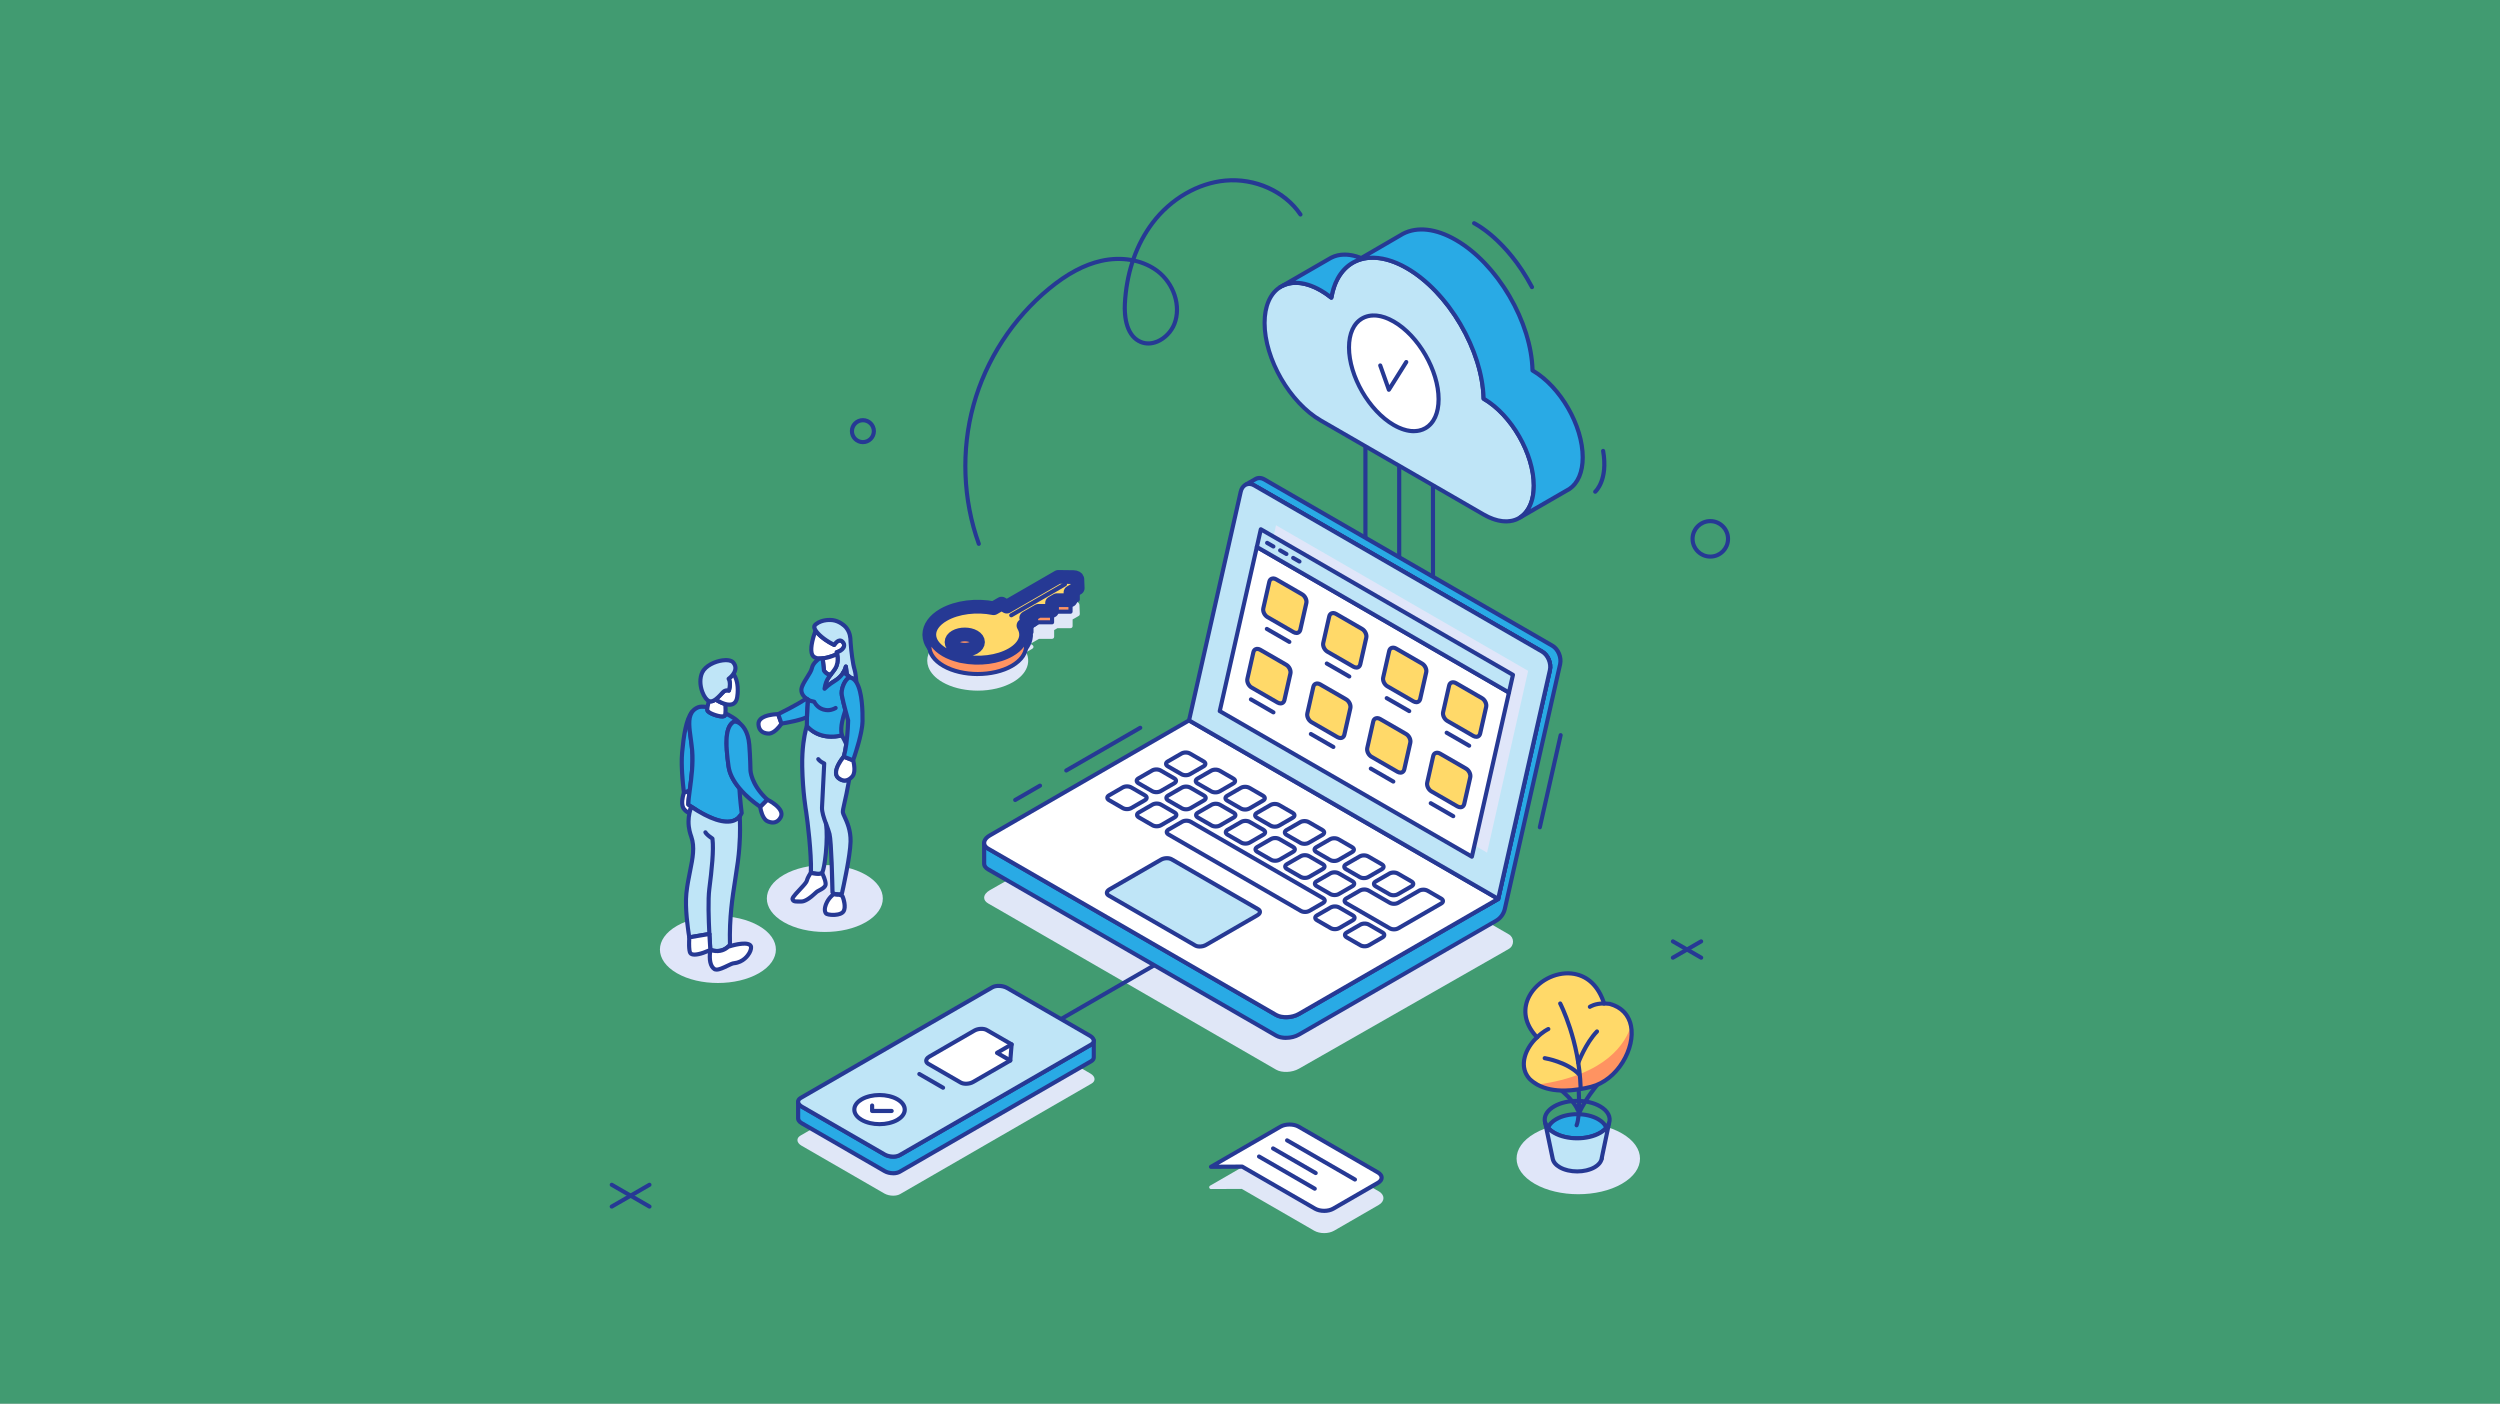 <?xml version="1.0" encoding="UTF-8"?>
<svg xmlns="http://www.w3.org/2000/svg" viewBox="0 0 903 507">
  <rect x="0" y="0" width="903" height="507" fill="#808080" stroke="none"/>
  <defs>
    <style>
      .cls-1 {
        fill: #263994;
      }

      .cls-2 {
        isolation: isolate;
      }

      .cls-3 {
        fill: #bfe5f7;
      }

      .cls-4 {
        fill: #e0e6f9;
      }

      .cls-4, .cls-5 {
        mix-blend-mode: multiply;
      }

      .cls-6 {
        fill: #fff;
      }

      .cls-5, .cls-7 {
        fill: #e0e7f7;
      }

      .cls-8, .cls-9 {
        fill: #ffd969;
      }

      .cls-9 {
        stroke: #263994;
        stroke-linecap: round;
        stroke-linejoin: round;
        stroke-width: 4.96px;
      }

      .cls-10 {
        fill: #29aae5;
      }

      .cls-11 {
        fill: #ff9361;
      }

      .cls-12 {
        fill: #13ae67;
        opacity: .58;
      }
    </style>
  </defs>
  <g class="cls-2">
    <g id="_レイヤー_2" data-name="レイヤー 2">
      <g id="_レイヤー_2-2" data-name="レイヤー 2">
        <rect class="cls-12" width="903" height="507"/>
        <g>
          <g>
            <path class="cls-4" d="M585.84,427.58c-8.7,5.03-22.82,5.03-31.52,0-8.71-5.03-8.71-13.17,0-18.2,8.71-5.03,22.82-5.03,31.52,0,8.71,5.03,8.71,13.17,0,18.2Z"/>
            <g>
              <path class="cls-1" d="M569.68,411.9c-3.14,0-6.28-.69-8.67-2.07-1-.58-1.82-1.24-2.43-1.96-.55-.65-.95-1.35-1.17-2.08-.14-.44-.21-.92-.21-1.39,0-2.09,1.35-4.02,3.81-5.43,4.78-2.76,12.56-2.76,17.33,0,3.07,1.77,4.4,4.36,3.56,6.93,0,0,0,0,0,0-.22.68-.6,1.34-1.13,1.97-.64.75-1.46,1.41-2.44,1.97-2.39,1.38-5.53,2.07-8.67,2.07ZM569.68,398.37c-2.87,0-5.74.63-7.92,1.89-1.97,1.14-3.06,2.6-3.06,4.13,0,.33.05.65.14.96.16.54.46,1.06.88,1.55.51.6,1.19,1.15,2.04,1.64,4.37,2.52,11.47,2.52,15.84,0,.83-.48,1.52-1.03,2.04-1.64.4-.47.68-.97.85-1.47.61-1.87-.44-3.76-2.89-5.17-2.18-1.26-5.05-1.89-7.92-1.89ZM581.2,405.66h0,0Z"/>
              <g>
                <path class="cls-10" d="M580.21,407.39c-.56.65-1.3,1.26-2.24,1.8-4.58,2.65-12.01,2.65-16.59,0-.94-.54-1.69-1.15-2.24-1.8.4-1.14,1.38-2.24,2.92-3.12,4.2-2.43,11.02-2.43,15.22,0,1.54.89,2.51,1.98,2.92,3.12Z"/>
                <path class="cls-1" d="M569.68,411.9c-3.14,0-6.28-.69-8.67-2.07-1-.58-1.82-1.24-2.43-1.96-.17-.2-.22-.48-.14-.73.48-1.36,1.6-2.57,3.25-3.52,4.4-2.55,11.56-2.55,15.97,0,1.65.95,2.77,2.17,3.25,3.52.09.25.04.53-.14.74-.64.74-1.46,1.4-2.43,1.96-2.39,1.38-5.53,2.07-8.67,2.07ZM560.03,407.23c.47.47,1.05.91,1.74,1.31,4.37,2.52,11.47,2.52,15.84,0,.68-.39,1.26-.83,1.73-1.31-.43-.86-1.26-1.65-2.42-2.32-3.99-2.31-10.49-2.31-14.47,0-1.16.67-1.98,1.46-2.42,2.33Z"/>
              </g>
              <path class="cls-1" d="M578.48,419.38c-.05,0-.1,0-.16-.02-.4-.09-.66-.48-.58-.89l.06-.29c.09-.4.48-.66.89-.58.4.09.66.48.58.89l-.06.29c-.07.35-.38.59-.73.59Z"/>
              <g>
                <path class="cls-3" d="M581.2,405.66l-2.66,12.68c-.14,1.2-1,2.37-2.58,3.28-3.47,2-9.1,2-12.57,0-1.45-.83-2.29-1.89-2.53-2.97l-.03-.16-2.7-12.91c.4,1.33,1.48,2.59,3.25,3.61,4.58,2.65,12.01,2.65,16.59,0,1.73-1,2.81-2.23,3.23-3.53Z"/>
                <path class="cls-1" d="M569.68,423.86c-2.41,0-4.82-.53-6.66-1.59-1.59-.91-2.59-2.11-2.89-3.46l-.04-.18-2.7-12.91c-.08-.39.16-.78.55-.88.39-.1.78.13.9.51.35,1.19,1.36,2.29,2.91,3.18,4.37,2.52,11.47,2.52,15.84,0,1.51-.87,2.51-1.95,2.89-3.11.12-.38.52-.59.9-.49.38.1.62.49.54.88l-2.65,12.65c-.18,1.47-1.23,2.82-2.95,3.81-1.84,1.06-4.25,1.59-6.66,1.59ZM559.58,408.85l2.02,9.65c.2.9.97,1.78,2.17,2.47,3.26,1.88,8.56,1.88,11.82,0,1.31-.76,2.1-1.72,2.21-2.72,0-.02,0-.05.01-.07l1.96-9.33c-.42.35-.9.68-1.42.98-4.78,2.76-12.56,2.76-17.34,0-.53-.3-1.01-.63-1.43-.98Z"/>
              </g>
            </g>
            <path class="cls-1" d="M569.47,407.2c-.09,0-.18-.02-.27-.05-.38-.15-.58-.58-.43-.97,1.41-3.61.66-13.1.65-13.2-.03-.41.27-.77.68-.8.41-.03.77.27.8.68.03.4.78,9.93-.75,13.86-.11.3-.4.48-.7.48Z"/>
            <path class="cls-1" d="M569.89,401.72c-.29,0-.57-.18-.69-.47-1.67-4.09-8.05-8.67-8.11-8.72-.34-.24-.41-.71-.17-1.04.24-.34.71-.41,1.04-.17.28.2,6.8,4.88,8.63,9.37.16.38-.03.82-.41.97-.09.04-.19.06-.28.06Z"/>
            <path class="cls-1" d="M570.16,403.34c-.09,0-.19-.02-.28-.05-.38-.15-.57-.59-.41-.97,2.76-6.87,9.23-13.7,9.5-13.98.28-.3.76-.31,1.06-.02.3.28.31.76.02,1.06-.07.07-6.54,6.9-9.2,13.51-.12.29-.4.47-.69.47Z"/>
            <g>
              <path class="cls-8" d="M574.71,392.57c-6,1.51-13.77,2.37-19.44-.8-1.02-.57-1.97-1.26-2.83-2.11-4.18-4.67-1.28-11.26,2.76-14.97,0,0,0,0,0,0-.44-.46-.83-.92-1.19-1.38-12.73-16.16,18.19-33.6,25.39-10.84.7,0,1.38.05,2.04.14,4.53,1.26,6.93,4.26,7.67,7.91,1.68,8.2-4.98,19.68-14.4,22.06Z"/>
              <path class="cls-11" d="M574.71,392.57c-6,1.51-13.77,2.37-19.44-.8,25.17-3.43,31.99-15.27,33.84-21.26,1.68,8.2-4.98,19.68-14.4,22.06Z"/>
              <path class="cls-1" d="M564.82,394.66c-3.46,0-6.95-.59-9.91-2.24-1.11-.62-2.11-1.37-2.99-2.23-.01-.01-.02-.02-.03-.03-2.08-2.32-2.72-5.27-1.87-8.53.64-2.46,2.14-4.96,4.14-6.98-.27-.3-.51-.59-.74-.88-3.63-4.6-4.2-9.74-1.62-14.46,3-5.48,9.67-9.02,15.88-8.42,3.34.32,9.32,2.17,12.27,10.85.55.02,1.09.07,1.6.13.03,0,.07.01.1.02,5.67,1.58,7.59,5.48,8.2,8.48.85,4.14-.33,9.28-3.14,13.76-2.94,4.68-7.24,8.02-11.82,9.17h0c-2.94.74-6.5,1.37-10.08,1.37ZM552.98,389.14c.78.76,1.67,1.42,2.65,1.97,5.6,3.12,13.36,2.12,18.89.73,9.31-2.35,15.4-13.61,13.85-21.18-.75-3.7-3.2-6.23-7.09-7.32-.6-.08-1.24-.12-1.9-.13-.32,0-.61-.21-.7-.52-1.94-6.15-5.91-9.81-11.16-10.32-5.63-.55-11.7,2.67-14.42,7.65-2.27,4.16-1.75,8.72,1.49,12.82.34.43.71.87,1.15,1.32.21.22.26.53.15.81-.05.12-.13.22-.23.3-2.06,1.91-3.58,4.35-4.2,6.73-.5,1.91-.64,4.7,1.52,7.14ZM574.71,392.57h0,0Z"/>
            </g>
            <path class="cls-1" d="M555.21,375.43c-.19,0-.38-.07-.52-.21-.29-.29-.3-.76-.01-1.06,2.09-2.14,4.18-3.11,4.27-3.15.37-.17.82,0,.99.37.17.37,0,.82-.37.99-.02,0-1.93.91-3.82,2.84-.15.15-.34.22-.53.22Z"/>
            <path class="cls-1" d="M574.26,364.42c-.24,0-.47-.11-.61-.32-.24-.34-.15-.8.18-1.04.08-.06,2.06-1.41,5.58-1.34.41,0,.74.35.73.76,0,.41-.35.74-.76.73-3.04-.06-4.68,1.06-4.7,1.07-.13.09-.28.13-.43.13Z"/>
            <path class="cls-1" d="M570.93,393.67c-.4,0-.73-.32-.75-.72-.53-16.99-7.24-30.01-7.3-30.14-.19-.37-.05-.82.32-1.01.37-.19.82-.05,1.01.32.07.13,6.93,13.44,7.47,30.79.01.41-.31.76-.72.77,0,0-.02,0-.02,0Z"/>
            <path class="cls-1" d="M570.08,384.62c-.09,0-.18-.02-.26-.05-.39-.14-.58-.57-.44-.96.11-.29,2.71-7.19,6.91-11.57.29-.3.76-.31,1.06-.02.3.29.31.76.02,1.06-3.98,4.15-6.56,10.99-6.59,11.06-.11.3-.4.49-.7.49Z"/>
            <path class="cls-1" d="M570.37,388.8c-.2,0-.39-.08-.54-.23-4.11-4.28-11.92-5.6-12-5.62-.41-.07-.68-.45-.62-.86.07-.41.45-.68.86-.62.34.06,8.38,1.41,12.84,6.06.29.3.28.77-.02,1.06-.14.14-.33.21-.52.21Z"/>
          </g>
          <path class="cls-7" d="M498.87,310.88h0s-61-35.22-61-35.22h0s-80.38,45.9-80.38,45.9c-1.31.76-1.99,1.72-2.01,2.64v.09c.02.76.49,1.47,1.42,2.01l2.66,1.53,101.37,58.53c2.11,1.22,5.79,1.06,8.23-.34l73.91-42.17.73-.42,1.19-.69c2.02-1.17,2.02-4.09,0-5.25l-46.12-26.63Z"/>
          <path class="cls-1" d="M381.52,369.83c-.26,0-.51-.13-.65-.37-.21-.36-.08-.81.27-1.02l36.55-21.1c.36-.21.81-.08,1.02.27.21.36.08.81-.27,1.02l-36.55,21.1c-.12.07-.25.1-.37.1Z"/>
          <g>
            <path class="cls-1" d="M493.19,200.65c-.41,0-.75-.33-.75-.75v-38.71c0-.41.33-.75.75-.75s.75.33.75.75v38.71c0,.41-.33.75-.75.75Z"/>
            <path class="cls-1" d="M505.39,207.69c-.41,0-.75-.33-.75-.75v-38.71c0-.41.33-.75.75-.75s.75.33.75.75v38.71c0,.41-.33.75-.75.75Z"/>
            <path class="cls-1" d="M517.59,214.74c-.41,0-.75-.33-.75-.75v-38.71c0-.41.33-.75.75-.75s.75.33.75.75v38.71c0,.41-.33.75-.75.75Z"/>
            <g>
              <g>
                <path class="cls-3" d="M535.9,144.01s-.01,0-.02-.01c-.4-17.51-12.65-38.45-27.71-47.14-13.66-7.89-25-3.03-27.3,10.67-1.22-.97-2.48-1.84-3.77-2.59-11.23-6.48-20.34-1.23-20.34,11.74s9.1,28.74,20.34,35.22l58.79,33.94c10,5.78,18.11,1.09,18.11-10.46s-8.11-25.6-18.11-31.37Z"/>
                <path class="cls-1" d="M543.99,189.07c-2.61,0-5.49-.87-8.46-2.58l-58.79-33.94c-11.42-6.59-20.71-22.68-20.71-35.87,0-6.55,2.25-11.46,6.33-13.81,4.08-2.36,9.45-1.85,15.13,1.42.96.55,1.93,1.19,2.89,1.91,1.28-5.95,4.39-10.35,8.86-12.46,5.33-2.52,12.2-1.64,19.32,2.48,7.38,4.26,14.35,11.56,19.62,20.54,5.17,8.82,8.16,18.32,8.45,26.82,10.04,6.01,18.14,20.18,18.14,31.82,0,5.86-2.02,10.26-5.68,12.37-1.52.88-3.24,1.31-5.09,1.31ZM468.02,102.9c-1.81,0-3.47.42-4.93,1.26-3.6,2.08-5.58,6.52-5.58,12.52,0,12.71,8.95,28.22,19.96,34.58l58.79,33.94c4.6,2.65,8.88,3.1,12.06,1.27,3.18-1.84,4.93-5.77,4.93-11.08,0-11.29-7.95-25.07-17.73-30.72,0,0-.02-.01-.03-.01-.22-.13-.37-.37-.37-.63-.19-8.36-3.12-17.77-8.25-26.52-5.14-8.76-11.92-15.86-19.08-20-6.69-3.86-13.06-4.72-17.93-2.42-4.31,2.03-7.24,6.49-8.25,12.56-.04.26-.22.48-.47.57-.25.1-.53.05-.73-.11-1.23-.97-2.46-1.82-3.68-2.53-3.09-1.78-6.05-2.68-8.71-2.68ZM535.9,144h0s0,0,0,0h0Z"/>
              </g>
              <g>
                <g>
                  <polygon class="cls-6" points="462.38 103.72 462.38 103.72 462.38 103.72 462.38 103.72"/>
                  <path class="cls-1" d="M462.38,104.47c-.26,0-.51-.14-.65-.38-.2-.36-.08-.81.28-1.01h0c.36-.21.81-.09,1.02.26.21.35.09.81-.26,1.02,0,0-.02.01-.03.02-.11.06-.24.09-.36.09ZM462.75,104.37h0,0ZM462.37,103.7l-.3-.66.3.66Z"/>
                </g>
                <g>
                  <path class="cls-10" d="M571.67,165.19c0-11.55-8.11-25.6-18.11-31.37,0,0-.01,0-.02-.01-.4-17.51-12.65-38.45-27.71-47.14-7.42-4.28-14.15-4.81-19.13-2.2h0s0,0,0,0c-.34.18-.67.37-.99.58l-14.05,8.17c-4.16-1.66-7.9-1.63-10.82-.14h0s-.02,0-.02,0c-.29.15-.57.31-.85.49l-16.89,9.75c3.65-1.91,8.59-1.52,14.02,1.62,1.29.74,2.55,1.62,3.77,2.59,2.29-13.69,13.64-18.55,27.3-10.67,15.06,8.7,27.31,29.63,27.71,47.14,0,0,.01,0,.02.01,10,5.78,18.11,19.82,18.11,31.37,0,5.48-1.83,9.42-4.82,11.42h0s16.74-9.66,16.74-9.66c.29-.15.57-.31.84-.49l.06-.04h0c3-2,4.83-5.94,4.83-11.43Z"/>
                  <path class="cls-1" d="M549.19,187.56c-.12,0-.23-.03-.34-.08-.23-.12-.38-.34-.4-.59-.03-.27.1-.54.33-.69,2.9-1.94,4.49-5.77,4.49-10.8,0-11.3-7.96-25.08-17.74-30.73-.23-.13-.39-.38-.39-.64-.19-8.36-3.12-17.77-8.25-26.52-5.14-8.76-11.92-15.86-19.08-20-6.69-3.86-13.06-4.72-17.93-2.42-4.31,2.03-7.24,6.49-8.25,12.56-.04.26-.22.48-.47.57-.25.1-.53.05-.73-.11-1.23-.97-2.46-1.82-3.68-2.53-5.02-2.9-9.74-3.47-13.3-1.6-.36.19-.8.05-1-.3-.2-.36-.07-.8.28-1.01l16.87-9.74c.29-.19.59-.36.89-.51,0,0,.01,0,.02-.01h0c3.12-1.59,6.95-1.6,11.1-.02l13.73-7.98c.33-.21.68-.41,1.03-.6,5.42-2.84,12.47-2.06,19.85,2.21,7.38,4.26,14.35,11.56,19.62,20.54,5.17,8.82,8.16,18.32,8.45,26.82,10.04,6.02,18.14,20.18,18.14,31.82,0,5.51-1.81,9.77-5.11,12.01-.03.02-.06.05-.1.07l-.05.03c-.28.18-.58.35-.88.51l-16.73,9.66c-.12.07-.24.1-.37.1ZM536.61,143.57c10.04,6.02,18.14,20.18,18.14,31.82,0,3.33-.66,6.2-1.91,8.45l12.71-7.34s.02-.01.04-.02c.26-.13.52-.28.77-.44.01,0,.02-.02.04-.02h0s.01,0,.02-.01c2.9-1.94,4.5-5.77,4.5-10.81,0-11.3-7.96-25.08-17.74-30.73-.23-.13-.39-.38-.39-.64-.19-8.35-3.12-17.77-8.25-26.52-5.14-8.76-11.92-15.86-19.08-20-6.93-4-13.46-4.77-18.41-2.18-.33.17-.64.35-.94.55,0,0-.02.01-.03.02l-11.48,6.68c4.25-.29,9.03,1.01,13.94,3.84,7.38,4.26,14.35,11.56,19.62,20.54,5.17,8.82,8.16,18.32,8.45,26.82ZM468.02,101.41c2.92,0,6.15.97,9.46,2.88.96.55,1.93,1.19,2.89,1.91,1.28-5.95,4.39-10.35,8.86-12.46.24-.12.49-.22.74-.32-3.31-1.04-6.33-.93-8.8.33,0,0-.01,0-.02,0h0c-.27.14-.53.29-.78.45-.01,0-.02.01-.03.02l-12.46,7.19s.09,0,.14,0Z"/>
                </g>
              </g>
            </g>
            <path class="cls-1" d="M553.36,104.47c-.27,0-.53-.14-.66-.4-4.7-8.87-10.05-14.59-13.7-17.82-3.96-3.51-6.85-4.93-6.88-4.95-.37-.18-.53-.63-.35-1,.18-.37.63-.53,1-.35.49.24,12.01,5.97,21.25,23.41.19.36.05.82-.31,1.01-.11.06-.23.09-.35.09Z"/>
            <path class="cls-1" d="M576.19,178.35c-.21,0-.42-.09-.57-.26-.27-.31-.23-.78.08-1.05.06-.05,4.37-4,2.61-14.04-.07-.41.2-.79.61-.87.41-.07.79.2.87.61,1.93,10.96-2.9,15.25-3.1,15.43-.14.12-.31.18-.49.18Z"/>
            <g>
              <g>
                <path class="cls-6" d="M519.62,144.19c0,10.32-7.24,14.5-16.18,9.34-8.94-5.16-16.18-17.71-16.18-28.03s7.24-14.5,16.18-9.34c8.94,5.16,16.18,17.71,16.18,28.03Z"/>
                <path class="cls-1" d="M510.67,156.49c-2.35,0-4.93-.78-7.6-2.32-9.13-5.27-16.55-18.13-16.55-28.67,0-5.27,1.82-9.22,5.11-11.12,3.3-1.9,7.63-1.5,12.19,1.13,9.13,5.27,16.55,18.13,16.55,28.67,0,5.27-1.82,9.22-5.11,11.12-1.37.79-2.92,1.18-4.59,1.18ZM496.21,114.69c-1.41,0-2.71.33-3.84.98-2.82,1.63-4.37,5.12-4.37,9.83,0,10.06,7.09,22.35,15.81,27.38,4.08,2.36,7.88,2.76,10.69,1.13,2.82-1.63,4.37-5.12,4.37-9.83,0-10.06-7.09-22.35-15.81-27.38-2.43-1.4-4.77-2.12-6.85-2.12Z"/>
              </g>
              <path class="cls-1" d="M501.66,141.53s-.05,0-.08,0c-.28-.03-.53-.22-.62-.49l-3.12-8.79c-.14-.39.07-.82.45-.95.39-.14.82.07.95.45l2.6,7.33,5.47-8.71c.22-.35.68-.45,1.03-.24.35.22.45.68.24,1.03l-6.29,10.02c-.14.22-.38.35-.63.35Z"/>
            </g>
          </g>
          <g>
            <path class="cls-5" d="M498,430.3l-28.61-16.52c-2.02-1.17-5.19-1.17-7.21,0l-25.1,14.49c-.25.15-.38.45-.3.73.08.28.34.48.63.48l11.13-.05,26.13,15.09c1.01.58,2.31.88,3.61.88s2.59-.29,3.61-.88l16.12-9.31c1.09-.63,1.68-1.5,1.68-2.46s-.6-1.83-1.68-2.46Z"/>
            <g>
              <path class="cls-6" d="M497.68,423.48l-28.61-16.52c-1.81-1.05-4.75-1.05-6.56,0l-19.4,11.2-5.7,3.29,11.31-.05,26.28,15.17c1.81,1.05,4.75,1.05,6.56,0l16.12-9.31c1.81-1.05,1.81-2.74,0-3.79Z"/>
              <path class="cls-1" d="M478.28,438.11c-1.32,0-2.63-.3-3.66-.89l-26.11-15.07-11.1.05c-.35,0-.64-.23-.72-.55-.09-.33.05-.67.35-.84l25.1-14.49c2.05-1.18,5.26-1.18,7.31,0l28.61,16.52c1.12.65,1.73,1.55,1.73,2.54s-.62,1.9-1.73,2.54l-16.12,9.31c-1.02.59-2.34.89-3.66.89ZM448.71,420.65c.13,0,.26.03.37.1l26.28,15.17c1.58.91,4.24.91,5.82,0l16.12-9.31c.63-.36.99-.82.99-1.25s-.36-.89-.99-1.25h0l-28.61-16.52c-1.58-.91-4.24-.91-5.82,0l-22.66,13.08,8.49-.04h0Z"/>
            </g>
            <path class="cls-1" d="M489.4,426.79c-.13,0-.26-.03-.37-.1l-24.51-14.15c-.36-.21-.48-.66-.27-1.02.21-.36.66-.48,1.02-.27l24.51,14.15c.36.21.48.66.27,1.02-.14.24-.39.37-.65.37Z"/>
            <path class="cls-1" d="M475.22,424.45c-.13,0-.26-.03-.37-.1l-15.39-8.89c-.36-.21-.48-.66-.27-1.02.21-.36.66-.48,1.02-.27l15.39,8.89c.36.21.48.66.27,1.02-.14.24-.39.37-.65.37Z"/>
            <path class="cls-1" d="M474.88,430.1c-.13,0-.26-.03-.37-.1l-20.12-11.62c-.36-.21-.48-.66-.27-1.02.21-.36.66-.48,1.02-.27l20.12,11.62c.36.21.48.66.27,1.02-.14.24-.39.37-.65.37Z"/>
          </g>
          <path class="cls-1" d="M311.68,160.44c-2.59,0-4.71-2.11-4.71-4.71s2.11-4.71,4.71-4.71,4.71,2.11,4.71,4.71-2.11,4.71-4.71,4.71ZM311.68,152.53c-1.77,0-3.21,1.44-3.21,3.21s1.44,3.21,3.21,3.21,3.21-1.44,3.21-3.21-1.44-3.21-3.21-3.21Z"/>
          <g>
            <g>
              <path class="cls-7" d="M614.46,340.02l-10.21,5.89,10.21-5.89Z"/>
              <path class="cls-1" d="M604.25,346.66c-.26,0-.51-.13-.65-.37-.21-.36-.08-.81.27-1.02l10.21-5.89c.36-.21.81-.08,1.02.27.21.36.08.81-.27,1.02l-10.21,5.89c-.12.07-.25.1-.37.1Z"/>
            </g>
            <g>
              <path class="cls-7" d="M614.46,345.92l-10.21-5.89,10.21,5.89Z"/>
              <path class="cls-1" d="M614.46,346.66c-.13,0-.26-.03-.37-.1l-10.21-5.89c-.36-.21-.48-.66-.27-1.02.21-.36.66-.48,1.02-.27l10.21,5.89c.36.21.48.66.27,1.02-.14.24-.39.37-.65.37Z"/>
            </g>
          </g>
          <g>
            <g>
              <path class="cls-7" d="M234.59,427.94l-13.63,7.87,13.63-7.87Z"/>
              <path class="cls-1" d="M220.96,436.56c-.26,0-.51-.13-.65-.37-.21-.36-.08-.81.27-1.02l13.63-7.87c.36-.21.81-.08,1.02.27.21.36.08.81-.27,1.02l-13.63,7.87c-.12.07-.25.1-.37.1Z"/>
            </g>
            <g>
              <path class="cls-7" d="M234.59,435.81l-13.63-7.87,13.63,7.87Z"/>
              <path class="cls-1" d="M234.59,436.56c-.13,0-.26-.03-.37-.1l-13.63-7.87c-.36-.21-.48-.66-.27-1.02s.66-.48,1.02-.27l13.63,7.87c.36.21.48.66.27,1.02-.14.24-.39.37-.65.37Z"/>
            </g>
          </g>
          <path class="cls-1" d="M617.76,201.78c-3.94,0-7.15-3.21-7.15-7.15s3.21-7.15,7.15-7.15,7.15,3.21,7.15,7.15-3.21,7.15-7.15,7.15ZM617.76,188.98c-3.12,0-5.66,2.54-5.66,5.66s2.54,5.66,5.66,5.66,5.66-2.54,5.66-5.66-2.54-5.66-5.66-5.66Z"/>
          <path class="cls-1" d="M353.54,197.17c-.31,0-.59-.19-.7-.49-5.79-16.12-6.48-34.08-1.92-50.59,4.55-16.51,14.35-31.59,27.59-42.45,6.59-5.41,12.82-8.73,19.05-10.14,3.79-.86,7.62-.95,11.18-.33,1.7-4.81,4.03-9.22,6.97-13.1,6.68-8.83,16.69-14.66,26.78-15.58,11.1-1.02,22.04,3.92,27.86,12.57.23.34.14.81-.2,1.04-.34.23-.81.14-1.04-.2-5.44-8.08-16.08-12.87-26.49-11.92-9.68.89-19.3,6.49-25.73,15-2.8,3.71-5.04,7.91-6.68,12.51,3.12.74,5.98,2.05,8.38,3.88,2.92,2.24,5.19,5.44,6.38,9.01,1.24,3.71,1.21,7.58-.08,10.89-1.16,2.97-3.68,5.57-6.57,6.79-2.28.96-4.57,1.01-6.62.13-2.43-1.04-4.18-3.11-5.2-6.15-.99-2.96-1.06-6.2-.94-8.39.28-5.29,1.19-10.34,2.69-15.03-3.3-.55-6.85-.45-10.37.35-6,1.36-12.03,4.58-18.43,9.84-13,10.67-22.62,25.48-27.1,41.69-4.47,16.21-3.8,33.86,1.89,49.69.14.39-.06.82-.45.96-.08.03-.17.04-.25.04ZM409.73,94.89c-1.5,4.61-2.4,9.59-2.68,14.82-.17,3.19,0,10.86,5.23,13.09,2.11.9,4.13.42,5.46-.13,2.54-1.07,4.74-3.35,5.76-5.96,2.35-6.02-.16-13.83-5.82-18.17-2.27-1.73-4.99-2.96-7.95-3.65Z"/>
          <g>
            <path class="cls-5" d="M389.9,218.57h0c-.04-.85-.92-1.48-2.1-1.5l-5.54-.07c-.13,0-.27.03-.38.1l-18.23,10.52-1.51-.87c-.23-.13-.52-.13-.75,0l-2.62,1.52c-6.48-1.24-13.49-.27-18.36,2.54-3.51,2.03-5.46,4.77-5.49,7.72v.21c.01.73.15,1.46.41,2.19.75,2.09,2.51,3.98,5.08,5.46,1.61.93,3.47,1.67,5.53,2.19.37.1.78.19,1.28.29,1.96.4,3.98.59,5.97.59,4.68,0,9.23-1.07,12.7-3.07,2.57-1.48,4.33-3.37,5.08-5.46.21-.57.34-1.14.38-1.7.01-.1.02-.2.02-.29.06-1.14-.17-2.27-.69-3.35l2.25-1.3c.23-.13.37-.38.37-.65,0-.27-.14-.51-.37-.65l-.76-.44,3.12-1.8h4.72c.41,0,.75-.33.75-.75v-2.41l1.2-.69h4.72c.41,0,.75-.33.75-.75v-2.41l2.23-1.29c.24-.14.38-.4.37-.68l-.13-3.21Z"/>
            <g>
              <g>
                <path class="cls-11" d="M387.79,212.59l-5.54-.07-18.6,10.74-1.88-1.09-2.87,1.66c-6.13-1.23-13.22-.43-18.12,2.4-2.5,1.44-4.08,3.21-4.75,5.07.67,1.86,2.25,3.62,4.75,5.07,1.59.92,3.4,1.62,5.34,2.11-.37-.12-.72-.27-1.03-.45-1.87-1.08-1.87-2.83,0-3.91.07-.04.14-.08.22-.12,1.81-.92,4.54-.92,6.34,0,.07.04.15.08.22.12,1.87,1.08,1.87,2.83,0,3.91-1.22.71-2.94.95-4.5.74,6.14,1.24,13.24.44,18.15-2.39,2.5-1.44,4.08-3.21,4.75-5.07-.15-.42-.35-.82-.59-1.23l.95-.55c.06-1.22-.25-2.44-.95-3.6l2.88-1.66-1.82-1.05,4.47-2.58h4.79v-2.77l1.87-1.08h4.79v-2.84l2-1.16c-.24-.12-.55-.19-.88-.2Z"/>
                <path class="cls-1" d="M353.19,240.08c-1.99,0-4.01-.19-5.97-.59-.27-.05-.48-.25-.56-.49-.18.18-.45.26-.71.2-2.06-.52-3.93-1.26-5.53-2.19-2.57-1.48-4.32-3.37-5.08-5.46-.06-.16-.06-.34,0-.51.75-2.09,2.51-3.98,5.08-5.46,4.87-2.81,11.88-3.77,18.36-2.54l2.62-1.52c.23-.13.52-.13.75,0l1.51.87,18.23-10.52c.12-.07.25-.1.38-.1l5.54.07c.44,0,.86.1,1.21.28.24.12.4.37.41.65,0,.27-.14.53-.37.67l-1.63.94v2.41c0,.41-.33.75-.75.75h-4.59l-1.32.76v2.34c0,.41-.33.75-.75.75h-4.59l-3.18,1.84.7.4c.23.13.37.38.37.65,0,.27-.14.51-.37.65l-2.25,1.3c.52,1.09.75,2.21.69,3.35-.01.25-.15.48-.37.61l-.32.19c.11.23.2.45.29.68.06.16.06.35,0,.51-.75,2.09-2.51,3.98-5.08,5.46-3.47,2-8.02,3.07-12.7,3.07ZM352.42,238.57c4.68.11,9.35-.89,12.73-2.85,2.15-1.24,3.64-2.76,4.32-4.42-.12-.29-.26-.56-.43-.85-.1-.17-.13-.38-.08-.57.05-.19.18-.36.35-.46l.58-.33c-.02-.94-.31-1.88-.85-2.78-.1-.17-.13-.38-.08-.57.05-.19.18-.36.35-.46l1.76-1.02-.7-.4c-.23-.13-.37-.38-.37-.65,0-.27.14-.51.37-.65l4.47-2.58c.11-.07.24-.1.37-.1h4.05v-2.02c0-.27.14-.51.37-.65l1.87-1.08c.11-.07.24-.1.37-.1h4.04v-2.09c0-.25.13-.49.34-.62l-3.81-.05-18.42,10.64c-.23.13-.52.13-.75,0l-1.51-.87-2.49,1.44c-.16.09-.34.12-.52.09-6.13-1.23-13.03-.32-17.6,2.31-2.15,1.24-3.64,2.77-4.32,4.42.68,1.65,2.17,3.18,4.32,4.42.58.34,1.2.65,1.85.93-.05-.19-.07-.38-.07-.57,0-1.02.63-1.94,1.78-2.61.08-.05.16-.09.24-.13,2.04-1.04,4.99-1.04,7.03,0,.09.05.17.09.24.13,1.15.67,1.78,1.59,1.78,2.61,0,.96-.57,1.84-1.6,2.5ZM348.48,234.05c-1.02,0-2.04.2-2.83.61-.06.03-.13.07-.19.1-.65.38-1.02.85-1.02,1.31,0,.45.38.93,1.03,1.31.27.16.57.29.89.39.23.07.41.25.48.47.16-.16.39-.25.63-.21,1.45.2,3-.05,4.03-.64.65-.38,1.03-.85,1.03-1.31,0-.45-.38-.93-1.03-1.31-.05-.03-.12-.07-.19-.1-.79-.4-1.81-.61-2.83-.61Z"/>
              </g>
              <g>
                <polygon class="cls-11" points="389.28 212.44 389.28 216.59 386.67 218.09 386.67 213.95 388.67 212.79 389.28 212.44"/>
                <path class="cls-1" d="M386.67,218.84c-.13,0-.26-.03-.37-.1-.23-.13-.37-.38-.37-.65v-4.14c0-.27.14-.51.37-.65l2.61-1.51c.23-.13.52-.13.75,0,.23.13.37.38.37.65v4.14c0,.27-.14.51-.37.65l-2.61,1.51c-.12.07-.24.1-.37.1ZM387.42,214.38v2.42l1.11-.64v-2.42l-1.11.64Z"/>
              </g>
              <g>
                <polygon class="cls-11" points="386.67 216.79 386.67 220.93 381.75 220.93 380.01 221.94 380.01 217.87 381.88 216.79 386.67 216.79"/>
                <path class="cls-1" d="M380.01,222.69c-.13,0-.26-.03-.37-.1-.23-.13-.37-.38-.37-.65v-4.07c0-.27.14-.51.37-.65l1.87-1.08c.11-.07.24-.1.37-.1h4.79c.41,0,.75.33.75.75v4.14c0,.41-.33.75-.75.75h-4.72l-1.57.91c-.12.07-.24.1-.37.1ZM380.76,218.3v2.35l.62-.36c.11-.07.24-.1.37-.1h4.17v-2.65h-3.84l-1.32.76Z"/>
              </g>
              <g>
                <path class="cls-11" d="M372.56,224.27v4.14l-1.93,1.11c.06-1.22-.25-2.44-.95-3.6l2.88-1.66Z"/>
                <path class="cls-1" d="M370.63,230.27c-.14,0-.27-.04-.39-.11-.23-.14-.37-.4-.36-.68.06-1.08-.23-2.15-.84-3.18-.1-.17-.13-.38-.08-.57s.18-.36.35-.46l2.88-1.66c.23-.13.52-.13.75,0,.23.13.37.38.37.65v4.14c0,.27-.14.51-.37.65l-1.93,1.11c-.12.07-.24.1-.37.1ZM370.68,226.21c.32.67.53,1.36.63,2.05l.5-.29v-2.42l-1.13.65Z"/>
              </g>
              <g>
                <polygon class="cls-11" points="380.01 220.63 380.01 224.78 375.1 224.78 372.56 226.24 372.56 224.27 370.74 223.22 375.22 220.63 380.01 220.63"/>
                <path class="cls-1" d="M372.56,226.99c-.13,0-.26-.03-.37-.1-.23-.13-.37-.38-.37-.65v-1.54l-1.45-.84c-.23-.13-.37-.38-.37-.65,0-.27.14-.51.37-.65l4.47-2.58c.11-.07.24-.1.37-.1h4.79c.41,0,.75.33.75.75v4.14c0,.41-.33.75-.75.75h-4.72l-2.36,1.36c-.12.07-.24.1-.37.1ZM372.24,223.22l.7.4c.23.13.37.38.37.65v.68l1.41-.81c.11-.07.24-.1.37-.1h4.17v-2.65h-3.85l-3.18,1.84Z"/>
              </g>
              <path class="cls-1" d="M365.27,227.12c-.26,0-.51-.13-.65-.37-.21-.36-.08-.81.27-1.02l5.47-3.16c.36-.21.81-.08,1.02.27.21.36.08.81-.27,1.02l-5.47,3.16c-.12.07-.25.1-.37.1Z"/>
              <path class="cls-1" d="M381.88,217.53c-.26,0-.51-.13-.65-.37-.21-.36-.08-.81.27-1.02l2.77-1.6c.36-.21.81-.08,1.02.27.21.36.08.81-.27,1.02l-2.77,1.6c-.12.07-.25.1-.37.1Z"/>
              <path class="cls-1" d="M375.22,221.38c-.26,0-.51-.13-.65-.37-.21-.36-.08-.81.27-1.02l4.79-2.77c.36-.21.81-.08,1.02.27.21.36.08.81-.27,1.02l-4.79,2.77c-.12.07-.25.1-.37.1Z"/>
            </g>
            <path class="cls-9" d="M389.15,209.23c-.02-.43-.62-.77-1.36-.78l-5.54-.07-18.6,10.74-1.88-1.09-2.87,1.66c-6.13-1.23-13.22-.43-18.12,2.4-3.38,1.95-5.09,4.51-5.12,7.07v.2c.01.65.14,1.3.37,1.95.67,1.86,2.25,3.62,4.75,5.07,1.59.92,3.4,1.62,5.34,2.11.41.1.82.2,1.24.28,6.14,1.24,13.24.44,18.15-2.39,2.5-1.44,4.08-3.21,4.75-5.07.18-.5.3-1.01.34-1.52,0-.08.01-.17.02-.25.06-1.22-.25-2.44-.95-3.6l2.88-1.66-1.82-1.05-.06-.04,4.41-2.55h4.92v-2.84l1.74-1.01h4.92v-2.84l2-1.16.61-.35-.13-3.21ZM351.87,233.88c-.07.04-.14.08-.22.12-1.81.93-4.54.93-6.34,0-.07-.04-.15-.07-.22-.12-1.87-1.08-1.87-2.83,0-3.91,1.87-1.08,4.9-1.08,6.77,0,1.87,1.08,1.87,2.83,0,3.91Z"/>
            <g>
              <path class="cls-11" d="M365.52,240.51c-6.83,3.94-17.9,3.94-24.73,0-3.45-1.99-5.15-4.6-5.12-7.21,0-.02,0-.04,0-.05v-3.89c.01.65.14,1.3.37,1.95.67,1.86,2.25,3.62,4.75,5.07,1.59.92,3.4,1.62,5.34,2.11.39.13.81.22,1.24.28,6.14,1.24,13.24.44,18.15-2.39,2.5-1.44,4.08-3.21,4.75-5.07.18-.5.3-1.01.34-1.52v3.04c.27,2.77-1.43,5.58-5.1,7.69Z"/>
              <path class="cls-1" d="M353.15,244.2c-4.61,0-9.23-1.01-12.74-3.04-3.57-2.06-5.52-4.84-5.49-7.82,0-.04,0-.08,0-.12v-3.86c0-.41.33-.74.74-.75.41,0,.75.32.75.73.01.56.12,1.14.33,1.7.63,1.75,2.16,3.37,4.42,4.67,1.49.86,3.22,1.54,5.15,2.03.02,0,.04.01.05.02.33.11.7.2,1.1.25.01,0,.03,0,.04,0,6.14,1.24,13.06.33,17.63-2.31,2.26-1.3,3.79-2.92,4.42-4.67.16-.45.26-.89.3-1.33.04-.4.38-.69.78-.68.4.02.71.35.71.75v3c.29,3.15-1.71,6.2-5.47,8.38h0c-3.51,2.03-8.12,3.04-12.74,3.04ZM336.42,233.57c.08,2.34,1.76,4.57,4.74,6.29,6.61,3.82,17.37,3.82,23.98,0,0,0,0,0,0,0,2.96-1.71,4.65-3.97,4.74-6.29-.93,1.29-2.29,2.45-4,3.44-4.94,2.85-12.08,3.8-18.65,2.48-.47-.07-.92-.17-1.32-.3-2.05-.52-3.91-1.25-5.51-2.18-1.71-.99-3.06-2.16-4-3.44Z"/>
            </g>
            <path class="cls-1" d="M370.61,234.39c-.41,0-.75-.33-.75-.75v-.83c0-.41.33-.75.75-.75s.75.33.75.75v.83c0,.41-.33.75-.75.75Z"/>
            <path class="cls-1" d="M365.27,222.98c-.26,0-.51-.13-.65-.37-.21-.36-.08-.81.27-1.02l19.39-11.19c.36-.21.81-.08,1.02.27.21.36.08.81-.27,1.02l-19.39,11.19c-.12.07-.25.1-.37.1Z"/>
          </g>
          <g>
            <g>
              <g>
                <path class="cls-10" d="M563.51,239.95l-1.25,5.53-18.72,82.84c-.41,1.8-1.55,3.35-3.15,4.27l-2.46,1.42-68.77,39.71c-2.44,1.41-6.12,1.56-8.23.34l-104.03-60.06c-.94-.54-1.4-1.26-1.42-2.02v-7.47c.02.76.49,1.47,1.42,2.01l2.66,1.53,101.37,58.53c2.11,1.22,5.79,1.06,8.23-.34l71.99-41.56,18.67-82.59c.56-2.49-.69-5.49-2.8-6.71l-102.53-59.2-1.49-.86c-1.1-.63-2.21-.66-3.1-.19l3.52-2.03h.02c.92-.57,2.09-.58,3.25.09l104.02,60.06c2.11,1.22,3.36,4.22,2.8,6.71Z"/>
                <path class="cls-1" d="M464.51,375.63c-1.47,0-2.88-.31-3.96-.93l-104.03-60.06c-1.13-.66-1.77-1.6-1.79-2.65v-7.49c0-.41.33-.74.74-.75.42,0,.75.32.76.73.01.65.58,1.11,1.05,1.38l2.65,1.53,101.37,58.53c1.87,1.08,5.3.92,7.48-.34l71.71-41.4,18.6-82.28c.49-2.15-.64-4.85-2.45-5.9l-104.02-60.06c-.84-.48-1.68-.54-2.38-.18-.36.19-.81.06-1-.3-.2-.36-.07-.8.28-1.01l3.52-2.03c1.2-.73,2.66-.69,4.02.09l104.02,60.06c2.41,1.39,3.8,4.69,3.16,7.52t0,0l-19.97,88.37c-.45,2-1.73,3.73-3.5,4.75l-71.23,41.13c-1.45.84-3.28,1.27-5.02,1.27ZM356.23,306.98v5c.01.64.58,1.1,1.05,1.37l104.03,60.06c1.87,1.08,5.29.92,7.48-.34l71.23-41.12c1.42-.82,2.43-2.2,2.79-3.79l19.97-88.37c.48-2.15-.64-4.85-2.45-5.9l-104.02-60.06c-.88-.51-1.77-.55-2.49-.11,0,0-.03.02-.04.02l-1.06.61c.22.09.43.19.65.31l1.49.86,102.53,59.2c2.41,1.39,3.8,4.69,3.16,7.52l-18.67,82.6c-.05.2-.17.38-.36.48l-71.99,41.56c-2.68,1.55-6.63,1.7-8.98.34l-104.03-60.06c-.1-.06-.2-.12-.3-.19ZM563.51,239.95h0,0Z"/>
              </g>
              <g>
                <path class="cls-6" d="M559.82,242.08l-1.25,5.53-6.01,26.56-11.41,50.5-5.74,3.31-44.93-32.57h0s-54.09-39.21-54.09-39.21l3.76-16.63,5.7-25.22,8.63-38.19,102.53,59.2c2.11,1.22,3.36,4.22,2.8,6.71Z"/>
                <path class="cls-1" d="M535.41,328.74c-.15,0-.31-.05-.44-.14l-44.93-32.57s-.01,0-.02-.01l-54.07-39.19c-.24-.18-.36-.48-.29-.77l18.09-80.04c.05-.23.21-.42.43-.52.22-.1.47-.08.67.04l102.53,59.2c2.41,1.39,3.8,4.69,3.16,7.52t0,0l-18.67,82.6c-.05.2-.17.38-.36.48l-5.74,3.31c-.12.07-.24.1-.37.1ZM490.94,294.83l44.52,32.27,5.04-2.91,11.34-50.18,7.26-32.1c.48-2.15-.64-4.85-2.45-5.9l-101.65-58.69-17.76,78.57,53.69,38.92s.01,0,.02.01ZM559.82,242.08h0,0Z"/>
              </g>
              <g>
                <g>
                  <path class="cls-6" d="M541.15,324.68l-5.74,3.31-.73.42-65.52,37.83c-2.44,1.41-6.12,1.56-8.23.34l-101.37-58.53-2.66-1.53c-.93-.54-1.4-1.26-1.42-2.01v-.09c.02-.92.7-1.89,2.01-2.64l71.99-41.57h0s61,35.22,61,35.22h0s50.67,29.25,50.67,29.25Z"/>
                  <path class="cls-1" d="M464.51,368.16c-1.47,0-2.88-.31-3.96-.93l-104.03-60.06c-1.13-.66-1.77-1.6-1.79-2.64v-.11c.03-1.24.89-2.43,2.39-3.29l71.99-41.57c.25-.14.55-.13.78.02l60.97,35.2s.02.01.03.02l50.64,29.24c.23.13.37.38.37.65s-.14.51-.37.65l-71.99,41.56c-1.46.84-3.28,1.27-5.02,1.27ZM429.48,261.07l-71.62,41.35c-1.01.58-1.62,1.34-1.64,2.01v.08c.01.63.58,1.09,1.05,1.37l2.65,1.53,101.37,58.53c1.87,1.08,5.3.92,7.48-.34l70.87-40.92-49.55-28.61s-.02-.01-.03-.02l-60.6-34.99Z"/>
                </g>
                <g>
                  <g>
                    <path class="cls-3" d="M454.63,330.26c-.13.13-.29.24-.48.35l-18.62,10.75c-1.12.65-2.82.72-3.8.16l-31.28-18.06c-.07-.04-.14-.09-.2-.14-.74-.57-.56-1.46.48-2.05l18.62-10.75c1.12-.65,2.82-.72,3.79-.16l31.28,18.06c.81.47.86,1.23.21,1.84Z"/>
                    <path class="cls-1" d="M433.39,342.64c-.75,0-1.47-.16-2.03-.48l-31.28-18.06c-.1-.06-.2-.12-.29-.2-.51-.39-.77-.93-.73-1.51.05-.69.51-1.32,1.3-1.78l18.62-10.75c1.35-.78,3.35-.85,4.54-.16l31.28,18.06c.59.34.96.84,1.02,1.41.07.57-.17,1.15-.68,1.62-.17.16-.38.32-.62.45l-18.62,10.75c-.73.42-1.64.63-2.52.63ZM421.51,310.73c-.62,0-1.29.15-1.78.44l-18.62,10.75c-.42.25-.55.48-.56.58,0,.09.1.18.16.23.04.03.08.06.12.08l31.28,18.06c.74.43,2.16.35,3.05-.16l18.62-10.75c.13-.08.25-.16.34-.24h0c.17-.16.22-.3.21-.36,0-.07-.09-.18-.28-.29l-31.28-18.06c-.32-.19-.78-.28-1.26-.28Z"/>
                  </g>
                  <g>
                    <g>
                      <path class="cls-1" d="M407.07,293c-.67,0-1.35-.15-1.88-.46l-4.97-2.87c-.63-.37-1-.92-1-1.52s.36-1.15,1-1.52l4.97-2.87c1.07-.62,2.69-.62,3.76,0l4.97,2.87c.63.37,1,.92,1,1.52,0,.6-.36,1.15-1,1.52l-4.97,2.87c-.54.31-1.21.46-1.88.46ZM407.07,284.79c-.42,0-.83.09-1.13.26l-4.97,2.87c-.19.11-.25.21-.25.23,0,.01.06.11.25.22l4.97,2.87c.6.35,1.66.35,2.27,0l4.97-2.87c.19-.11.25-.21.25-.23,0-.01-.06-.11-.25-.22l-4.97-2.87c-.3-.17-.72-.26-1.13-.26Z"/>
                      <path class="cls-1" d="M417.8,299.2c-.67,0-1.35-.15-1.88-.46l-4.97-2.87c-.63-.37-1-.92-1-1.52s.36-1.15,1-1.52l4.97-2.87c1.07-.62,2.69-.62,3.76,0l4.97,2.87c.63.37,1,.92,1,1.52,0,.6-.36,1.15-1,1.52l-4.97,2.87c-.54.31-1.21.46-1.88.46ZM417.8,290.99c-.42,0-.83.09-1.13.26l-4.97,2.87c-.19.11-.25.21-.25.23,0,.01.06.11.25.22l4.97,2.87c.6.35,1.66.35,2.27,0l4.97-2.87c.19-.11.25-.21.25-.23,0-.01-.06-.11-.25-.22l-4.97-2.87c-.3-.17-.72-.26-1.13-.26Z"/>
                      <path class="cls-1" d="M471.39,330.14c-.67,0-1.35-.15-1.88-.46l-47.83-27.62c-.63-.37-1-.92-1-1.52s.36-1.15,1-1.52l4.97-2.87c1.07-.62,2.69-.62,3.76,0l47.83,27.62c.63.37,1,.92,1,1.52,0,.6-.36,1.15-1,1.52l-4.97,2.87c-.54.31-1.21.46-1.88.46ZM428.53,297.18c-.42,0-.83.09-1.13.26l-4.97,2.87c-.19.11-.25.21-.25.23,0,.01.06.11.25.22l47.83,27.62c.6.35,1.66.35,2.27,0l4.97-2.87c.19-.11.25-.21.25-.23,0-.01-.06-.11-.25-.22l-47.83-27.62c-.3-.17-.72-.26-1.13-.26Z"/>
                      <path class="cls-1" d="M482.17,336.36c-.67,0-1.35-.15-1.88-.46l-4.97-2.87c-.63-.37-1-.92-1-1.52s.36-1.15,1-1.52l4.97-2.87c1.07-.62,2.69-.62,3.76,0l4.97,2.87c.63.37,1,.92,1,1.52s-.36,1.15-1,1.52l-4.97,2.87c-.54.31-1.21.46-1.88.46ZM482.17,328.15c-.42,0-.83.09-1.13.26l-4.97,2.87c-.19.11-.25.21-.25.23,0,.01.06.11.25.22l4.97,2.87c.6.35,1.66.35,2.27,0l4.97-2.87c.19-.11.25-.21.25-.23,0-.01-.06-.11-.25-.22h0l-4.97-2.87c-.3-.17-.72-.26-1.13-.26Z"/>
                      <path class="cls-1" d="M492.9,342.55c-.67,0-1.35-.15-1.88-.46l-4.97-2.87c-.63-.37-1-.92-1-1.52s.36-1.15,1-1.52l4.97-2.87c1.07-.62,2.69-.62,3.76,0l4.97,2.87c.63.37,1,.92,1,1.52s-.36,1.15-1,1.52l-4.97,2.87c-.54.31-1.21.46-1.88.46ZM492.9,334.35c-.42,0-.83.09-1.13.26l-4.97,2.87c-.19.11-.25.21-.25.23,0,.01.06.11.25.22l4.97,2.87c.6.35,1.66.35,2.27,0l4.97-2.87c.19-.11.25-.21.25-.23,0-.01-.06-.11-.25-.22h0l-4.97-2.87c-.3-.17-.72-.26-1.13-.26Z"/>
                    </g>
                    <path class="cls-1" d="M417.68,286.88c-.67,0-1.35-.15-1.88-.46l-4.97-2.87c-.63-.37-1-.92-1-1.52s.36-1.15,1-1.52l4.97-2.87c1.07-.62,2.69-.62,3.76,0l4.97,2.87c.63.37,1,.92,1,1.52s-.36,1.15-1,1.52l-4.97,2.87c-.54.31-1.21.46-1.88.46ZM417.68,278.67c-.42,0-.83.09-1.13.26l-4.97,2.87c-.19.11-.25.21-.25.23,0,.01.06.11.25.22l4.97,2.87c.6.35,1.66.35,2.27,0l4.97-2.87c.19-.11.25-.21.25-.23,0-.01-.06-.11-.25-.22h0l-4.97-2.87c-.3-.17-.72-.26-1.13-.26Z"/>
                    <path class="cls-1" d="M428.4,293.07c-.67,0-1.35-.15-1.88-.46l-4.97-2.87c-.63-.37-1-.92-1-1.52s.36-1.15,1-1.52l4.97-2.87c1.07-.62,2.69-.62,3.76,0l4.97,2.87c.63.37,1,.92,1,1.52,0,.6-.36,1.15-1,1.52l-4.97,2.87c-.54.31-1.21.46-1.88.46ZM428.4,284.87c-.42,0-.83.09-1.13.26l-4.97,2.87c-.19.11-.25.21-.25.23,0,.01.06.11.25.22l4.97,2.87c.6.35,1.67.35,2.27,0l4.97-2.87c.19-.11.25-.21.25-.23,0-.01-.06-.11-.25-.22h0l-4.97-2.87c-.3-.17-.72-.26-1.13-.26Z"/>
                    <path class="cls-1" d="M439.13,299.27c-.67,0-1.35-.15-1.88-.46l-4.97-2.87c-.63-.37-1-.92-1-1.52s.36-1.15,1-1.52l4.97-2.87c1.07-.62,2.69-.62,3.76,0l4.97,2.87c.63.37,1,.92,1,1.52,0,.6-.36,1.15-1,1.52l-4.97,2.87c-.54.31-1.21.46-1.88.46ZM439.13,291.06c-.42,0-.83.09-1.13.26l-4.97,2.87c-.19.11-.25.21-.25.23,0,.01.06.11.25.22l4.97,2.87c.6.35,1.66.35,2.27,0l4.97-2.87c.19-.11.25-.21.25-.23,0-.01-.06-.11-.25-.22h0l-4.97-2.87c-.3-.17-.72-.26-1.13-.26Z"/>
                    <path class="cls-1" d="M449.86,305.46c-.67,0-1.35-.15-1.88-.46l-4.97-2.87c-.63-.37-1-.92-1-1.52s.36-1.15,1-1.52l4.97-2.87c1.07-.62,2.69-.62,3.76,0l4.97,2.87c.63.37,1,.92,1,1.52s-.36,1.15-1,1.52l-4.97,2.87c-.54.31-1.21.46-1.88.46ZM449.86,297.25c-.42,0-.83.09-1.13.26l-4.97,2.87c-.19.11-.25.21-.25.23,0,.01.06.11.25.22l4.97,2.87c.6.35,1.66.35,2.27,0l4.97-2.87c.19-.11.25-.21.25-.23,0-.01-.06-.11-.25-.22l-4.97-2.87c-.3-.17-.72-.26-1.13-.26Z"/>
                    <path class="cls-1" d="M460.59,311.65c-.67,0-1.35-.15-1.88-.46l-4.97-2.87c-.63-.37-1-.92-1-1.52s.36-1.15,1-1.52l4.97-2.87c1.07-.62,2.69-.62,3.76,0l4.97,2.87c.63.37,1,.92,1,1.52s-.36,1.15-1,1.52l-4.97,2.87c-.54.31-1.21.46-1.88.46ZM460.59,303.45c-.42,0-.83.09-1.13.26l-4.97,2.87c-.19.11-.25.21-.25.23,0,.01.06.11.25.22l4.97,2.87c.6.35,1.66.35,2.27,0l4.97-2.87c.19-.11.25-.21.25-.23,0-.01-.06-.11-.25-.22l-4.97-2.87c-.3-.17-.72-.26-1.13-.26Z"/>
                    <path class="cls-1" d="M471.32,317.85c-.67,0-1.35-.15-1.88-.46l-4.97-2.87c-.63-.37-1-.92-1-1.52s.36-1.15,1-1.52l4.97-2.87c1.07-.62,2.69-.62,3.76,0l4.97,2.87c.63.37,1,.92,1,1.52s-.36,1.15-1,1.52l-4.97,2.87c-.54.31-1.21.46-1.88.46ZM471.32,309.64c-.42,0-.83.09-1.13.26l-4.97,2.87c-.19.11-.25.21-.25.23,0,.01.06.11.25.22l4.97,2.87c.6.35,1.66.35,2.27,0l4.97-2.87c.19-.11.25-.21.25-.23,0-.01-.06-.11-.25-.22l-4.97-2.87c-.3-.17-.72-.26-1.13-.26Z"/>
                    <path class="cls-1" d="M482.04,324.04c-.67,0-1.35-.15-1.88-.46l-4.97-2.87c-.63-.37-1-.92-1-1.52s.36-1.15,1-1.52l4.97-2.87c1.07-.62,2.69-.62,3.76,0l4.97,2.87c.63.37,1,.92,1,1.52s-.36,1.15-1,1.52l-4.97,2.87c-.54.31-1.21.46-1.88.46ZM482.04,315.84c-.42,0-.83.09-1.13.26l-4.97,2.87c-.19.11-.25.21-.25.23,0,.01.06.11.25.22l4.97,2.87c.6.35,1.66.35,2.27,0l4.97-2.87c.19-.11.25-.21.25-.23,0-.01-.06-.11-.25-.22l-4.97-2.87c-.3-.17-.72-.26-1.13-.26Z"/>
                    <path class="cls-1" d="M428.28,280.76c-.67,0-1.35-.15-1.88-.46l-4.97-2.87c-.63-.37-1-.92-1-1.52s.36-1.15,1-1.52l4.97-2.87c1.07-.62,2.69-.62,3.76,0l4.97,2.87c.63.37,1,.92,1,1.52s-.36,1.15-1,1.52l-4.97,2.87c-.54.31-1.21.46-1.88.46ZM428.28,272.55c-.42,0-.83.09-1.13.26l-4.97,2.87c-.19.11-.25.21-.25.23,0,.01.06.11.25.22l4.97,2.87c.6.35,1.66.35,2.27,0l4.97-2.87c.19-.11.25-.21.25-.23,0-.01-.06-.11-.25-.22l-4.97-2.87c-.3-.17-.72-.26-1.13-.26Z"/>
                    <path class="cls-1" d="M439.01,286.95c-.67,0-1.35-.15-1.88-.46l-4.97-2.87c-.63-.37-1-.92-1-1.52s.36-1.15,1-1.52l4.97-2.87c1.07-.62,2.69-.62,3.76,0l4.97,2.87c.63.37,1,.92,1,1.52s-.36,1.15-1,1.52l-4.97,2.87c-.54.31-1.21.46-1.88.46ZM439.01,278.75c-.42,0-.83.09-1.13.26l-4.97,2.87c-.19.11-.25.21-.25.23,0,.01.06.11.25.22l4.97,2.87c.6.35,1.66.35,2.27,0l4.97-2.87c.19-.11.25-.21.25-.23,0-.01-.06-.11-.25-.22l-4.97-2.87c-.3-.17-.72-.26-1.13-.26Z"/>
                    <path class="cls-1" d="M449.74,293.15c-.67,0-1.35-.15-1.88-.46l-4.97-2.87c-.63-.37-1-.92-1-1.52s.36-1.15,1-1.52l4.97-2.87c1.07-.62,2.69-.62,3.76,0l4.97,2.87c.63.37,1,.92,1,1.52,0,.6-.36,1.15-1,1.52l-4.97,2.87c-.54.31-1.21.46-1.88.46ZM449.73,284.94c-.42,0-.83.09-1.13.26l-4.97,2.87c-.19.11-.25.21-.25.23,0,.01.06.11.25.22l4.97,2.87c.6.35,1.66.35,2.27,0l4.97-2.87c.19-.11.25-.21.25-.23,0-.01-.06-.11-.25-.22l-4.97-2.87c-.3-.17-.72-.26-1.13-.26Z"/>
                    <path class="cls-1" d="M460.46,299.34c-.67,0-1.35-.15-1.88-.46l-4.97-2.87c-.63-.37-1-.92-1-1.52s.36-1.15,1-1.52l4.97-2.87c1.07-.62,2.69-.62,3.76,0l4.97,2.87c.63.37,1,.92,1,1.52s-.36,1.15-1,1.52l-4.97,2.87c-.54.31-1.21.46-1.88.46ZM460.46,291.13c-.42,0-.83.09-1.13.26l-4.97,2.87c-.19.11-.25.21-.25.23,0,.01.06.11.25.22l4.97,2.87c.6.35,1.66.35,2.27,0l4.97-2.87c.19-.11.25-.21.25-.23,0-.01-.06-.11-.25-.22l-4.97-2.87c-.3-.17-.72-.26-1.13-.26Z"/>
                    <path class="cls-1" d="M471.19,305.53c-.67,0-1.35-.15-1.88-.46l-4.97-2.87c-.63-.37-1-.92-1-1.52s.36-1.15,1-1.52l4.97-2.87c1.07-.62,2.69-.62,3.76,0l4.97,2.87c.63.37,1,.92,1,1.52s-.36,1.15-1,1.52l-4.97,2.87c-.54.31-1.21.46-1.88.46ZM471.19,297.33c-.42,0-.83.09-1.13.26l-4.97,2.87c-.19.11-.25.21-.25.23,0,.01.06.11.25.22l4.97,2.87c.6.35,1.66.35,2.27,0l4.97-2.87c.19-.11.25-.21.25-.23,0-.01-.06-.11-.25-.22l-4.97-2.87c-.3-.17-.72-.26-1.13-.26Z"/>
                    <path class="cls-1" d="M481.92,311.73c-.67,0-1.35-.15-1.88-.46l-4.97-2.87c-.63-.37-1-.92-1-1.52s.36-1.15,1-1.52l4.97-2.87c1.07-.62,2.69-.62,3.76,0l4.97,2.87c.63.37,1,.92,1,1.52s-.36,1.15-1,1.52l-4.97,2.87c-.54.31-1.21.46-1.88.46ZM481.92,303.52c-.42,0-.83.09-1.13.26l-4.97,2.87c-.19.11-.25.21-.25.23,0,.01.06.11.25.22l4.97,2.87c.6.35,1.66.35,2.27,0l4.97-2.87c.19-.11.25-.21.25-.23,0-.01-.06-.11-.25-.22l-4.97-2.87c-.3-.17-.72-.26-1.13-.26Z"/>
                    <path class="cls-1" d="M492.65,317.92c-.67,0-1.35-.15-1.88-.46l-4.97-2.87c-.63-.37-1-.92-1-1.52s.36-1.15,1-1.52l4.97-2.87c1.07-.62,2.69-.62,3.76,0l4.97,2.87c.63.37,1,.92,1,1.52s-.36,1.15-1,1.52l-4.97,2.87c-.54.31-1.21.46-1.88.46ZM492.65,309.71c-.42,0-.83.09-1.13.26l-4.97,2.87c-.19.11-.25.21-.25.23,0,.01.06.11.25.22l4.97,2.87c.6.35,1.66.35,2.27,0l4.97-2.87c.19-.11.25-.21.25-.23,0-.01-.06-.11-.25-.22l-4.97-2.87c-.3-.17-.72-.26-1.13-.26Z"/>
                    <path class="cls-1" d="M503.37,324.11c-.67,0-1.35-.15-1.88-.46l-4.97-2.87c-.63-.37-1-.92-1-1.52s.36-1.15,1-1.52l4.97-2.87c1.07-.62,2.69-.62,3.76,0l4.97,2.87c.63.37,1,.92,1,1.52s-.36,1.15-1,1.52l-4.97,2.87c-.54.31-1.21.46-1.88.46ZM503.37,315.91c-.42,0-.83.09-1.13.26l-4.97,2.87c-.19.11-.25.21-.25.23,0,.01.06.11.25.22l4.97,2.87c.6.35,1.66.35,2.27,0l4.97-2.87c.19-.11.25-.21.25-.23,0-.01-.06-.11-.25-.22l-4.97-2.87c-.3-.17-.72-.26-1.13-.26Z"/>
                    <path class="cls-1" d="M503.5,336.43c-.67,0-1.35-.15-1.88-.46l-15.7-9.06c-.63-.37-1-.92-1-1.52s.36-1.15,1-1.52l4.97-2.87c1.07-.62,2.69-.62,3.76,0l7.71,4.45c.6.35,1.66.35,2.27,0l7.59-4.38c1.07-.62,2.69-.62,3.76,0l4.97,2.87c.63.37,1,.92,1,1.52s-.36,1.15-1,1.52l-15.57,8.99c-.54.31-1.21.46-1.88.46ZM492.77,322.03c-.42,0-.83.09-1.13.26l-4.97,2.87c-.19.11-.25.21-.25.23,0,.01.06.11.25.22l15.7,9.06c.6.35,1.66.35,2.27,0l15.57-8.99c.19-.11.25-.21.25-.23,0-.01-.06-.11-.25-.22l-4.97-2.87c-.6-.35-1.66-.35-2.27,0l-7.59,4.38c-1.07.62-2.69.62-3.76,0l-7.71-4.45c-.3-.17-.72-.26-1.13-.26Z"/>
                  </g>
                </g>
              </g>
              <g>
                <path class="cls-3" d="M559.82,242.08l-1.25,5.53-6.01,26.56-11.41,50.5-50.67-29.25h0s-61-35.22-61-35.22l3.76-16.63,5.7-25.22,9.21-40.75c.25-1.09.81-1.91,1.53-2.37l.2-.12c.89-.47,2.01-.44,3.1.19l1.49.86,102.53,59.2c2.11,1.22,3.36,4.22,2.8,6.71Z"/>
                <path class="cls-1" d="M541.15,325.43c-.13,0-.26-.03-.37-.1l-50.67-29.25s-.02-.01-.03-.02l-60.97-35.2c-.28-.16-.43-.49-.36-.81l18.67-82.6c.28-1.24.94-2.25,1.86-2.83l.23-.13s.02-.01.03-.02c1.15-.61,2.55-.54,3.82.2l1.49.86,102.53,59.2c2.41,1.39,3.8,4.69,3.16,7.52t0,0l-18.67,82.6c-.05.23-.21.42-.43.52-.1.04-.2.06-.3.06ZM490.88,294.79l49.76,28.73,11.19-49.51,7.26-32.1c.49-2.15-.64-4.85-2.45-5.9l-104.02-60.06c-.83-.48-1.67-.54-2.37-.18l-.19.11c-.56.36-.99,1.03-1.18,1.89l-18.55,82.06,60.52,34.94s.02.01.03.02ZM559.82,242.08h0,0Z"/>
              </g>
            </g>
            <g>
              <polygon class="cls-4" points="537.13 307.98 446.06 255.4 460.9 189.73 551.97 242.31 537.13 307.98"/>
              <g>
                <g>
                  <g>
                    <polygon class="cls-6" points="440.57 256.85 531.64 309.43 545.04 250.15 453.97 197.57 440.57 256.85"/>
                    <path class="cls-1" d="M531.64,310.18c-.13,0-.26-.03-.37-.1l-91.07-52.58c-.28-.16-.43-.49-.36-.81l13.4-59.28c.05-.23.21-.42.43-.52.22-.1.47-.08.67.04l91.07,52.58c.28.16.43.49.36.81l-13.4,59.28c-.05.23-.21.42-.43.52-.1.04-.2.06-.3.06ZM441.42,256.48l89.71,51.8,13.06-57.76-89.71-51.8-13.06,57.76Z"/>
                  </g>
                  <g>
                    <g>
                      <g>
                        <g>
                          <path class="cls-8" d="M467.23,228.32l-9.4-5.43c-1.1-.63-1.78-2.05-1.53-3.18l2.17-9.6c.25-1.12,1.35-1.52,2.44-.88l9.4,5.43c1.1.63,1.78,2.05,1.53,3.18l-2.17,9.6c-.25,1.12-1.35,1.52-2.44.88Z"/>
                          <path class="cls-1" d="M459.88,209.68c-.1,0-.2.02-.29.06-.25.11-.35.36-.39.55l-2.17,9.6c-.18.79.37,1.9,1.17,2.36l9.4,5.43h0c.35.2.7.26.95.15.25-.11.35-.36.39-.55l2.17-9.6c.18-.79-.37-1.9-1.17-2.36l-9.4-5.43c-.23-.13-.46-.2-.66-.2ZM468.27,229.37c-.46,0-.95-.14-1.41-.4l-9.4-5.43c-1.38-.8-2.21-2.55-1.88-3.99l2.17-9.6c.17-.74.61-1.31,1.25-1.58.69-.3,1.53-.22,2.3.22l9.4,5.43c1.38.8,2.21,2.55,1.88,3.99l-2.17,9.6c-.17.74-.61,1.31-1.25,1.59-.28.12-.58.18-.88.18Z"/>
                        </g>
                        <path class="cls-1" d="M465.71,232.6c-.13,0-.26-.03-.37-.1l-8.13-4.69c-.36-.21-.48-.66-.27-1.02.21-.36.66-.48,1.02-.27l8.13,4.69c.36.21.48.66.27,1.02-.14.24-.39.37-.65.37Z"/>
                      </g>
                      <g>
                        <g>
                          <path class="cls-8" d="M488.88,240.82l-9.4-5.43c-1.1-.63-1.78-2.05-1.53-3.18l2.17-9.6c.25-1.12,1.35-1.52,2.44-.88l9.4,5.43c1.1.63,1.78,2.05,1.53,3.18l-2.17,9.6c-.25,1.12-1.35,1.52-2.44.88Z"/>
                          <path class="cls-1" d="M481.53,222.18c-.1,0-.2.02-.29.06-.25.11-.35.36-.39.55l-2.17,9.6c-.18.79.37,1.9,1.17,2.36l9.4,5.43h0c.35.2.7.26.95.15.25-.11.35-.36.39-.55l2.17-9.6c.18-.79-.37-1.9-1.17-2.36l-9.4-5.43c-.23-.13-.46-.2-.66-.2ZM489.92,241.87c-.46,0-.95-.14-1.41-.4l-9.4-5.43c-1.38-.8-2.21-2.55-1.88-3.99l2.17-9.6c.17-.74.61-1.31,1.25-1.58.69-.3,1.53-.22,2.3.22l9.4,5.43c1.38.8,2.21,2.55,1.88,3.99l-2.17,9.6c-.17.74-.61,1.31-1.25,1.59-.28.12-.58.18-.88.18Z"/>
                        </g>
                        <path class="cls-1" d="M487.36,245.1c-.13,0-.26-.03-.37-.1l-8.13-4.69c-.36-.21-.48-.66-.27-1.02.21-.36.66-.48,1.02-.27l8.13,4.69c.36.21.48.66.27,1.02-.14.24-.39.37-.65.37Z"/>
                      </g>
                      <g>
                        <g>
                          <path class="cls-8" d="M510.53,253.32l-9.4-5.43c-1.1-.63-1.78-2.05-1.53-3.18l2.17-9.6c.25-1.12,1.35-1.52,2.44-.88l9.4,5.43c1.1.63,1.78,2.05,1.53,3.18l-2.17,9.6c-.25,1.12-1.35,1.52-2.44.88Z"/>
                          <path class="cls-1" d="M503.18,234.68c-.1,0-.2.02-.29.06-.25.11-.35.36-.39.55l-2.17,9.6c-.18.79.37,1.9,1.17,2.36l9.4,5.43h0c.35.2.7.26.95.15.25-.11.35-.36.39-.55l2.17-9.6c.18-.79-.37-1.9-1.17-2.36l-9.4-5.43c-.23-.13-.46-.2-.66-.2ZM511.57,254.37c-.46,0-.95-.14-1.41-.4l-9.4-5.43c-1.38-.8-2.21-2.55-1.88-3.99l2.17-9.6c.17-.74.61-1.31,1.25-1.58.69-.3,1.53-.22,2.3.22l9.4,5.43c1.38.8,2.21,2.55,1.88,3.99l-2.17,9.6c-.17.74-.61,1.31-1.25,1.59-.28.12-.58.18-.88.18Z"/>
                        </g>
                        <path class="cls-1" d="M509.01,257.6c-.13,0-.26-.03-.37-.1l-8.13-4.69c-.36-.21-.48-.66-.27-1.02.21-.36.66-.48,1.02-.27l8.13,4.69c.36.21.48.66.27,1.02-.14.24-.39.37-.65.37Z"/>
                      </g>
                      <g>
                        <g>
                          <path class="cls-8" d="M532.18,265.82l-9.4-5.43c-1.1-.63-1.78-2.05-1.53-3.18l2.17-9.6c.25-1.12,1.35-1.52,2.44-.88l9.4,5.43c1.1.63,1.78,2.05,1.53,3.18l-2.17,9.6c-.25,1.12-1.35,1.52-2.44.88Z"/>
                          <path class="cls-1" d="M524.83,247.18c-.1,0-.2.02-.29.06-.25.11-.35.36-.39.55l-2.17,9.6c-.18.79.37,1.9,1.17,2.36l9.4,5.43h0c.35.2.7.26.95.15.25-.11.35-.36.39-.55l2.17-9.6c.18-.79-.37-1.9-1.17-2.36l-9.4-5.43c-.23-.13-.46-.2-.66-.2ZM533.22,266.87c-.46,0-.95-.14-1.41-.4l-9.4-5.43c-1.38-.8-2.21-2.55-1.88-3.99l2.17-9.6c.17-.74.61-1.31,1.25-1.58.69-.3,1.53-.22,2.3.22l9.4,5.43c1.38.8,2.21,2.55,1.88,3.99l-2.17,9.6c-.17.74-.61,1.31-1.25,1.59-.28.12-.58.18-.88.18Z"/>
                        </g>
                        <path class="cls-1" d="M530.66,270.1c-.13,0-.26-.03-.37-.1l-8.13-4.69c-.36-.21-.48-.66-.27-1.02.21-.36.66-.48,1.02-.27l8.13,4.69c.36.21.48.66.27,1.02-.14.24-.39.37-.65.37Z"/>
                      </g>
                    </g>
                    <g>
                      <g>
                        <g>
                          <path class="cls-8" d="M461.48,253.77l-9.4-5.43c-1.1-.63-1.78-2.05-1.53-3.18l2.17-9.6c.25-1.12,1.35-1.52,2.44-.88l9.4,5.43c1.1.63,1.78,2.05,1.53,3.18l-2.17,9.6c-.25,1.12-1.35,1.52-2.44.88Z"/>
                          <path class="cls-1" d="M454.13,235.13c-.1,0-.2.02-.29.06-.25.11-.35.36-.39.55l-2.17,9.6c-.18.79.37,1.9,1.17,2.36l9.4,5.43h0c.35.2.7.26.95.15.25-.11.35-.36.39-.55l2.17-9.6c.18-.79-.37-1.9-1.17-2.36l-9.4-5.43c-.23-.13-.46-.2-.66-.2ZM462.52,254.82c-.46,0-.95-.14-1.41-.4l-9.4-5.43c-1.38-.8-2.21-2.55-1.88-3.99l2.17-9.6c.17-.74.61-1.31,1.25-1.59.69-.3,1.53-.22,2.3.22l9.4,5.43c1.38.8,2.21,2.55,1.88,3.99l-2.17,9.6c-.17.74-.61,1.31-1.25,1.59-.28.12-.58.18-.88.18Z"/>
                        </g>
                        <path class="cls-1" d="M459.96,258.05c-.13,0-.26-.03-.37-.1l-8.13-4.69c-.36-.21-.48-.66-.27-1.02.21-.36.66-.48,1.02-.27l8.13,4.69c.36.21.48.66.27,1.02-.14.24-.39.37-.65.37Z"/>
                      </g>
                      <g>
                        <g>
                          <path class="cls-8" d="M483.13,266.27l-9.4-5.43c-1.1-.63-1.78-2.05-1.53-3.18l2.17-9.6c.25-1.12,1.35-1.52,2.44-.88l9.4,5.43c1.1.63,1.78,2.05,1.53,3.18l-2.17,9.6c-.25,1.12-1.35,1.52-2.44.88Z"/>
                          <path class="cls-1" d="M475.78,247.63c-.1,0-.2.02-.29.06-.25.11-.35.36-.39.55l-2.17,9.6c-.18.79.37,1.9,1.17,2.36l9.4,5.43h0c.35.2.7.26.95.15.25-.11.35-.36.39-.55l2.17-9.6c.18-.79-.37-1.9-1.17-2.36l-9.4-5.43c-.23-.13-.46-.2-.66-.2ZM484.17,267.32c-.46,0-.95-.14-1.41-.4l-9.4-5.43c-1.38-.8-2.21-2.55-1.88-3.99l2.17-9.6c.17-.74.61-1.31,1.25-1.59.69-.3,1.53-.22,2.3.22l9.4,5.43c1.38.8,2.21,2.55,1.88,3.99l-2.17,9.6c-.17.74-.61,1.31-1.25,1.59-.28.12-.58.18-.88.18Z"/>
                        </g>
                        <path class="cls-1" d="M481.61,270.55c-.13,0-.26-.03-.37-.1l-8.13-4.69c-.36-.21-.48-.66-.27-1.02.21-.36.66-.48,1.02-.27l8.13,4.69c.36.21.48.66.27,1.02-.14.24-.39.37-.65.37Z"/>
                      </g>
                      <g>
                        <g>
                          <path class="cls-8" d="M504.78,278.77l-9.4-5.43c-1.1-.63-1.78-2.05-1.53-3.18l2.17-9.6c.25-1.12,1.35-1.52,2.44-.88l9.4,5.43c1.1.63,1.78,2.05,1.53,3.18l-2.17,9.6c-.25,1.12-1.35,1.52-2.44.88Z"/>
                          <path class="cls-1" d="M497.43,260.13c-.1,0-.2.02-.29.06-.25.11-.35.36-.39.55l-2.17,9.6c-.18.79.37,1.9,1.17,2.36l9.4,5.43h0c.35.2.7.26.95.15.25-.11.35-.36.39-.55l2.17-9.6c.18-.79-.37-1.9-1.17-2.36l-9.4-5.43c-.23-.13-.46-.2-.66-.2ZM505.82,279.82c-.46,0-.95-.14-1.41-.4l-9.4-5.43c-1.38-.8-2.21-2.55-1.88-3.99l2.17-9.6c.17-.74.61-1.31,1.25-1.58.69-.3,1.53-.22,2.3.22l9.4,5.43c1.38.8,2.21,2.55,1.88,3.99l-2.17,9.6c-.17.74-.61,1.31-1.25,1.59-.28.12-.58.18-.88.18Z"/>
                        </g>
                        <path class="cls-1" d="M503.26,283.05c-.13,0-.26-.03-.37-.1l-8.13-4.69c-.36-.21-.48-.66-.27-1.02.21-.36.66-.48,1.02-.27l8.13,4.69c.36.21.48.66.27,1.02-.14.24-.39.37-.65.37Z"/>
                      </g>
                      <g>
                        <g>
                          <path class="cls-8" d="M526.43,291.27l-9.4-5.43c-1.1-.63-1.78-2.05-1.53-3.18l2.17-9.6c.25-1.12,1.35-1.52,2.44-.88l9.4,5.43c1.1.63,1.78,2.06,1.53,3.18l-2.17,9.6c-.25,1.12-1.35,1.52-2.44.88Z"/>
                          <path class="cls-1" d="M519.08,272.63c-.1,0-.2.02-.29.06-.25.11-.35.36-.39.55l-2.17,9.6c-.18.79.37,1.9,1.17,2.36l9.4,5.43h0c.35.2.7.26.95.15.25-.11.35-.36.39-.55l2.17-9.6c.18-.79-.37-1.9-1.17-2.36l-9.4-5.43c-.23-.13-.46-.2-.66-.2ZM527.47,292.32c-.46,0-.95-.14-1.41-.4l-9.4-5.43c-1.38-.8-2.21-2.55-1.88-3.99l2.17-9.6c.17-.74.61-1.31,1.25-1.58.69-.3,1.53-.22,2.3.22l9.4,5.43c1.38.8,2.21,2.55,1.88,3.99l-2.17,9.6c-.17.74-.61,1.31-1.25,1.59-.28.12-.58.18-.88.18Z"/>
                        </g>
                        <path class="cls-1" d="M524.91,295.55c-.13,0-.26-.03-.37-.1l-8.13-4.69c-.36-.21-.48-.66-.27-1.02.21-.36.66-.48,1.02-.27l8.13,4.69c.36.21.48.66.27,1.02-.14.24-.39.37-.65.37Z"/>
                      </g>
                    </g>
                  </g>
                  <g>
                    <polygon class="cls-3" points="455.42 191.18 453.97 197.57 545.04 250.15 546.48 243.76 455.42 191.18"/>
                    <path class="cls-1" d="M545.04,250.89c-.13,0-.26-.03-.37-.1l-91.07-52.58c-.28-.16-.43-.49-.36-.81l1.44-6.39c.05-.23.21-.42.43-.52.22-.1.47-.08.67.04l91.07,52.58c.28.16.43.49.36.81l-1.44,6.39c-.05.23-.21.42-.43.52-.1.04-.2.06-.3.06ZM454.82,197.2l89.71,51.8,1.1-4.86-89.71-51.8-1.1,4.86Z"/>
                  </g>
                </g>
                <path class="cls-1" d="M459.95,198.14c-.13,0-.26-.03-.37-.1l-2.27-1.31c-.36-.21-.48-.66-.27-1.02.21-.36.66-.48,1.02-.27l2.27,1.31c.36.21.48.66.27,1.02-.14.24-.39.37-.65.37Z"/>
                <path class="cls-1" d="M464.65,200.85c-.13,0-.26-.03-.37-.1l-2.27-1.31c-.36-.21-.48-.66-.27-1.02.21-.36.66-.48,1.02-.27l2.27,1.31c.36.21.48.66.27,1.02-.14.24-.39.37-.65.37Z"/>
                <path class="cls-1" d="M469.36,203.57c-.13,0-.26-.03-.37-.1l-2.27-1.31c-.36-.21-.48-.66-.27-1.02.21-.36.66-.48,1.02-.27l2.27,1.31c.36.21.48.66.27,1.02-.14.24-.39.37-.65.37Z"/>
              </g>
            </g>
          </g>
          <g>
            <path class="cls-4" d="M283.12,333.09c8.18,4.72,21.44,4.72,29.62,0,8.18-4.72,8.18-12.38,0-17.1-8.18-4.72-21.44-4.72-29.62,0-8.18,4.72-8.18,12.38,0,17.1Z"/>
            <path class="cls-4" d="M244.5,351.52c8.18,4.72,21.44,4.72,29.62,0,8.18-4.72,8.18-12.38,0-17.1-8.18-4.72-21.44-4.72-29.62,0-8.18,4.72-8.18,12.38,0,17.1Z"/>
            <g>
              <g>
                <path class="cls-10" d="M247.05,286.33l2.06-.69c.55-4.16,1.33-9.63.92-14.52-.49-5.79-2.02-10.88-.15-13.81-2.11,2.56-2.95,8.78-3.48,14.45-.54,5.8.65,14.57.65,14.57Z"/>
                <path class="cls-1" d="M247.05,287.08c-.14,0-.28-.04-.4-.11-.19-.12-.32-.31-.35-.53-.05-.36-1.2-8.93-.66-14.74.55-5.82,1.41-12.13,3.65-14.85.25-.3.7-.36,1.02-.13.32.23.4.67.19,1.01-1.22,1.91-.78,5.12-.27,8.84.2,1.45.4,2.94.54,4.51.4,4.76-.29,9.97-.85,14.15l-.07.54c-.04.28-.23.52-.5.61l-2.06.69c-.08.03-.16.04-.24.04ZM248.33,263.28c-.57,2.66-.93,5.76-1.19,8.55-.43,4.58.26,11.14.54,13.5l.75-.25v-.07c.56-4.11,1.24-9.22.85-13.82-.13-1.53-.33-3-.53-4.43-.17-1.21-.33-2.38-.43-3.47Z"/>
              </g>
              <path class="cls-1" d="M249.88,258.06c-.41,0-.75-.33-.75-.75h0c0-.18.06-.35.18-.49.06-.08.11-.13.15-.18.28-.3.75-.33,1.06-.05.3.28.32.75.05,1.06-.03.04-.06.07-.09.11h0c-.14.18-.35.29-.59.29Z"/>
              <g>
                <path class="cls-6" d="M246.85,291.93s.81,1.32,2.19,1.74c.2-.92.45-1.7.67-2.29-.69-.48-1.1-.79-1.1-.79,0-1.19.22-2.91.49-4.94l-2.06.69s-1.33,3.58-.2,5.6Z"/>
                <path class="cls-1" d="M249.04,294.41c-.07,0-.14-.01-.22-.03-1.63-.49-2.57-2-2.61-2.06,0,0-.01-.02-.02-.03-1.28-2.29.09-6.06.15-6.22.08-.21.25-.38.46-.45l2.06-.69c.24-.08.51-.03.71.13.2.16.3.42.26.67-.25,1.91-.44,3.39-.48,4.47.18.13.44.32.77.54.28.19.4.56.28.88-.28.73-.48,1.44-.64,2.18-.04.2-.17.38-.35.49-.12.07-.25.1-.38.1ZM247.49,291.54c.06.09.44.64,1.04,1.05.09-.31.18-.62.29-.94-.41-.29-.64-.47-.65-.48-.19-.14-.29-.36-.29-.59,0-.98.14-2.24.34-3.86l-.58.19c-.35,1.1-.83,3.36-.15,4.62Z"/>
              </g>
              <g>
                <g>
                  <g>
                    <path class="cls-10" d="M248.62,290.59s.4.31,1.1.79c.6.42,1.43.96,2.39,1.54,4.39,2.65,11.75,6.1,15.08,1.95.27-.34.52-.73.73-1.18,0,0-.6-4.57-.84-8.95-1.89-2.28-3.51-4.99-3.91-7.89-1.03-7.39-1.41-14.04,1.71-16.05.47-.3,1.39-.17,2.36.54-.01-.03-.03-.05-.05-.08-.73-1.1-2.78-2.46-5.17-3.6-.04.29-.09.54-.17.71-.55,1.19-5.68-.56-6.27-1.66-.12-.23-.11-.69-.02-1.28-1.43-.26-2.67-.28-3.47.07-1.01.44-1.72,1.05-2.21,1.81h0c-1.87,2.93-.34,8.03.15,13.81.41,4.89-.37,10.36-.92,14.52-.27,2.04-.49,3.76-.49,4.94Z"/>
                    <path class="cls-1" d="M262.74,297.52c-2.91,0-6.65-1.33-11.02-3.97-.83-.5-1.64-1.02-2.43-1.57-.7-.48-1.11-.79-1.13-.81-.19-.14-.29-.36-.29-.59,0-1.2.21-2.85.5-5.04l.07-.54c.55-4.11,1.23-9.22.84-13.82-.13-1.53-.33-3-.53-4.43-.55-3.98-1.02-7.42.46-9.8,0-.02.02-.04.03-.05.59-.92,1.42-1.6,2.54-2.09.89-.39,2.2-.43,3.9-.12.4.07.67.45.6.85-.09.56-.06.78-.05.83.51.75,4.15,1.93,4.95,1.61.02-.08.06-.21.08-.43.03-.24.17-.45.38-.56.21-.11.46-.12.68-.02,1.28.61,4.37,2.21,5.47,3.86,0,.01.02.03.03.04.03.05.06.1.09.16.13.31.04.67-.22.88-.26.21-.64.22-.91.02-.81-.6-1.4-.59-1.51-.51-2.84,1.84-2.29,8.78-1.38,15.32.33,2.39,1.59,4.92,3.75,7.51.1.12.16.28.17.44.24,4.3.83,8.85.83,8.9.02.14,0,.29-.07.42-.23.49-.51.93-.82,1.32-1.17,1.46-2.88,2.19-5.03,2.19ZM249.37,290.22c.18.13.44.32.77.54.76.53,1.55,1.04,2.35,1.52,3.98,2.4,11.1,5.87,14.11,2.13.2-.25.38-.53.54-.84-.12-.96-.59-4.8-.8-8.54-2.24-2.75-3.56-5.46-3.92-8.07-1.19-8.51-1.29-14.62,2.05-16.78.08-.05.17-.1.26-.13-.63-.43-1.39-.88-2.23-1.31-.18.35-.6.76-1.59.79-.87.02-2.15-.25-3.4-.74-.97-.38-2.2-.98-2.6-1.71-.13-.25-.19-.57-.18-1-1.04-.13-1.86-.09-2.35.13-.82.36-1.43.85-1.85,1.49,0,.02-.02.03-.03.05-1.22,1.91-.78,5.12-.27,8.84.2,1.45.4,2.94.54,4.51.4,4.76-.29,9.97-.85,14.15l-.07.54c-.25,1.91-.44,3.39-.48,4.47Z"/>
                  </g>
                  <g>
                    <path class="cls-6" d="M255.57,256.71c.59,1.1,5.72,2.85,6.27,1.66.08-.18.14-.42.17-.71.12-.92.06-2.3-.02-3.34-1.77-.49-3.42-1.6-3.52-1.67h0c-.76.56-1.56.88-2.29.61-.03-.01-.07-.02-.1-.04-.23.8-.42,1.58-.52,2.21-.09.59-.1,1.05.02,1.28Z"/>
                    <path class="cls-1" d="M260.82,259.51c-1.7,0-5.24-1.2-5.91-2.45,0,0,0,0,0,0-.2-.37-.23-.91-.1-1.74.1-.62.28-1.4.54-2.31.06-.21.21-.39.42-.48.2-.09.44-.08.63.02h.03c.39.15.93-.02,1.59-.51.25-.19.62-.19.88,0,.01.01,1.61,1.09,3.29,1.56.3.08.52.35.55.66.12,1.53.13,2.71.02,3.5-.05.39-.13.69-.24.93-.17.36-.58.8-1.61.83-.03,0-.06,0-.09,0ZM256.24,256.37c.52.76,4.15,1.93,4.95,1.61.02-.08.06-.21.08-.43.08-.6.08-1.52,0-2.69-1.18-.4-2.24-.99-2.81-1.34-.66.4-1.29.59-1.87.56-.14.56-.25,1.05-.31,1.45-.09.55-.06.77-.05.83Z"/>
                  </g>
                  <g>
                    <path class="cls-6" d="M258.47,252.64c.1.07,1.75,1.18,3.52,1.67,1.87.52,3.86.33,4.3-2.52.86-5.63-1.28-8.24-1.28-8.24-.1.05-.2.1-.29.15-.7.91-1.53,1.48-1.53,1.48.98,1.67.08,4.28.08,4.28,0,0-.9-.32-1.75.25-.32.21-.86.85-1.51,1.54-.47.49-.99,1-1.54,1.4Z"/>
                    <path class="cls-1" d="M263.48,255.28c-.52,0-1.08-.08-1.69-.25-1.95-.54-3.74-1.76-3.76-1.78-.2-.14-.31-.36-.32-.6,0-.24.11-.47.31-.61.54-.39,1.05-.91,1.44-1.31.19-.2.36-.39.53-.57.47-.51.8-.87,1.1-1.07.55-.37,1.14-.47,1.62-.46.19-.85.33-2.2-.18-3.07-.2-.34-.1-.77.22-.99,0,0,.75-.53,1.36-1.33.06-.08.14-.15.22-.19.11-.06.23-.12.35-.18.31-.14.68-.06.89.21.1.12,2.33,2.94,1.44,8.83-.2,1.34-.74,2.3-1.6,2.85-.54.35-1.19.53-1.94.53ZM259.75,252.54c.62.35,1.52.79,2.44,1.04.73.2,1.75.35,2.43-.09.48-.31.8-.93.93-1.82.55-3.62-.2-5.91-.72-6.97-.26.28-.51.51-.72.69.68,1.88-.1,4.2-.14,4.3-.07.19-.2.34-.38.43-.18.09-.39.1-.58.03-.01,0-.57-.18-1.09.16-.15.1-.51.49-.83.84-.17.19-.35.38-.55.59-.23.24-.5.52-.8.79ZM258.47,252.64h0,0Z"/>
                  </g>
                  <g>
                    <path class="cls-3" d="M256.07,253.21s.07.03.1.04c.73.27,1.53-.06,2.29-.61h0c.54-.4,1.07-.91,1.54-1.4.65-.69,1.19-1.33,1.51-1.54.86-.57,1.75-.25,1.75-.25,0,0,.9-2.61-.08-4.28,0,0,.83-.58,1.53-1.48.86-1.12,1.52-2.74.14-4.39-1.7-2.03-9.38-.29-11.22,3.63-1.81,3.85.45,9.4,2.43,10.28Z"/>
                    <path class="cls-1" d="M256.71,254.1c-.28,0-.54-.05-.8-.14-.06-.02-.11-.04-.16-.07-1.05-.47-2.08-1.86-2.77-3.71-.99-2.65-.99-5.48-.02-7.57,1.3-2.78,5.04-4.45,7.97-4.83,1.23-.16,3.44-.23,4.5,1.04,1.33,1.6,1.29,3.49-.12,5.32-.41.54-.86.97-1.2,1.25.68,1.88-.1,4.2-.14,4.3-.07.19-.2.34-.38.43-.18.09-.39.1-.58.03-.01,0-.57-.18-1.09.16-.15.1-.51.49-.83.84-.17.19-.35.38-.55.59-.43.45-1.01,1.03-1.64,1.49-.02.01-.03.02-.05.04-.76.55-1.48.82-2.14.82ZM256.4,252.54h.03c.39.16.93-.02,1.59-.51.02-.01.03-.02.05-.03.52-.39,1.02-.89,1.4-1.28.19-.2.36-.39.53-.57.47-.51.8-.87,1.1-1.07.55-.37,1.14-.47,1.62-.46.19-.85.33-2.2-.18-3.07-.2-.34-.1-.77.22-.99,0,0,.75-.53,1.36-1.33,1.46-1.9.48-3.07.16-3.46-.42-.5-1.66-.71-3.16-.51-2.61.34-5.79,1.81-6.81,3.98-.81,1.73-.79,4.13.06,6.41.61,1.64,1.44,2.63,1.99,2.87,0,0,.02,0,.03.01ZM256.4,252.54h0,0Z"/>
                  </g>
                  <g>
                    <path class="cls-3" d="M248.98,338.57c2.42-.41,4.83-.81,7.25-1.22.17,3.32.35,5.75.35,5.75,3.33,1.1,5.44-.23,6.43-1.16,0,0,0,0,0,0,.44-.42.66-.76.66-.76-.33-12.73,1.63-20.73,2.85-29.95,1.2-9.03.68-16.08.66-16.37-3.33,4.15-10.69.7-15.08-1.95-.97-.58-1.79-1.13-2.39-1.54-.22.59-.48,1.37-.67,2.29-.19.87-.33,1.87-.34,2.98-.03,2.82.77,4.9,1.01,5.61,1.97,5.7-.91,11.87-1.79,20.4-.65,6.28,1.05,15.91,1.05,15.91Z"/>
                    <path class="cls-1" d="M259,344.27c-.79,0-1.68-.13-2.66-.45-.29-.09-.49-.35-.51-.65,0-.02-.15-2.07-.31-4.93l-6.42,1.08c-.4.07-.79-.2-.86-.61-.07-.4-1.71-9.81-1.06-16.12.31-2.95.86-5.67,1.34-8.07.92-4.54,1.71-8.45.48-12.01l-.05-.14c-.31-.88-1.03-2.94-1-5.72.01-1.05.13-2.1.36-3.14.17-.81.4-1.59.7-2.39.08-.21.26-.38.48-.45.22-.07.46-.03.65.1.76.53,1.55,1.04,2.35,1.52,3.98,2.4,11.1,5.87,14.11,2.13.19-.24.51-.34.8-.25.29.09.5.35.52.66.06.77.51,7.72-.66,16.52-.29,2.16-.62,4.29-.94,6.36-1.06,6.78-2.15,13.79-1.91,23.47,0,.15-.04.3-.12.42-.03.04-.28.43-.77.9-.02.02-.04.03-.06.05-.81.74-2.3,1.73-4.48,1.73ZM257.28,342.54c2.56.68,4.24-.22,5.21-1.13.01-.01.03-.02.04-.04.17-.17.3-.32.38-.42-.23-9.69.87-16.7,1.93-23.49.32-2.05.65-4.18.94-6.32.87-6.55.83-12.04.73-14.65-3.05,2.05-8.21,1.05-14.8-2.93-.54-.33-1.09-.67-1.62-1.02-.13.42-.24.85-.33,1.28-.21.94-.31,1.89-.32,2.84-.03,2.51.64,4.4.92,5.2l.05.15c1.36,3.95.53,8.05-.43,12.8-.5,2.48-1.02,5.05-1.32,7.93-.53,5.12.55,12.62.92,14.98l6.51-1.1c.21-.04.43.02.59.15.17.13.27.33.28.54.12,2.39.25,4.34.31,5.22Z"/>
                  </g>
                  <path class="cls-1" d="M256.23,338.1c-.4,0-.73-.31-.75-.71-.27-5.35-.5-12.53-.02-16.35.87-6.84,1.6-13.71,1.17-17.71-.63-.42-1.99-1.42-2.49-2.34-.2-.36-.06-.82.3-1.01.36-.2.82-.06,1.01.3.33.61,1.57,1.54,2.28,1.99.19.12.31.31.34.53.54,4.12-.22,11.29-1.13,18.43-.47,3.71-.24,10.8.03,16.09.02.41-.3.76-.71.78-.01,0-.03,0-.04,0Z"/>
                  <path class="cls-1" d="M267.19,295.61c-.41,0-.75-.33-.75-.74h0c0-.42.33-.76.75-.76s.75.33.75.75-.33.75-.75.75Z"/>
                  <g>
                    <path class="cls-6" d="M258,350c1.51,1.06,5.71-2,7.1-2.08,4.49-.45,6.7-4.92,6.08-6.2-1-2.08-7.87.13-8.17.23,0,0,0,0,0,0-.99.93-3.1,2.25-6.43,1.16-.49,3.27-.08,5.83,1.43,6.89Z"/>
                    <path class="cls-1" d="M258.82,350.96c-.47,0-.89-.1-1.25-.36h0s0,0,0,0c-1.71-1.2-2.31-3.83-1.74-7.61.03-.22.16-.41.35-.53.19-.12.42-.14.63-.07,2.83.93,4.65-.03,5.69-.99.06-.05.12-.1.19-.13.03-.02.06-.03.1-.04,2.35-.75,7.92-2.23,9.07.16.36.75.16,1.95-.55,3.21-.48.86-2.34,3.68-6.13,4.06-.01,0-.02,0-.03,0-.36.02-1.28.47-2.09.86-1.42.69-2.98,1.44-4.23,1.44ZM257.21,344.06c-.27,2.66.16,4.58,1.23,5.33,0,0,0,0,0,0,.6.42,2.79-.64,3.97-1.21,1.11-.54,1.99-.96,2.64-1,3.06-.31,4.57-2.61,4.96-3.3.57-1.02.57-1.7.51-1.83-.39-.81-3.56-.55-7.12.57-1.05.93-3.1,2.15-6.18,1.45Z"/>
                  </g>
                  <g>
                    <path class="cls-6" d="M249.32,344.2c1.19,1.84,7.25-1.1,7.25-1.1,0,0-.18-2.43-.35-5.75-2.42.41-4.83.81-7.25,1.22,0,0-.32,4.61.34,5.63Z"/>
                    <path class="cls-1" d="M250.9,345.55c-.95,0-1.76-.25-2.2-.94h0c-.74-1.14-.54-4.95-.46-6.09.02-.34.28-.63.62-.68l7.25-1.22c.21-.04.43.02.59.15.17.13.27.33.28.54.17,3.28.35,5.71.35,5.73.02.31-.14.59-.42.73-1.08.52-3.89,1.78-6,1.78ZM249.69,339.21c-.1,1.97-.03,4.14.26,4.58h0c.45.69,3.35-.02,5.85-1.15-.05-.78-.16-2.39-.27-4.42l-5.84.98Z"/>
                  </g>
                  <g>
                    <path class="cls-6" d="M274.59,291.4s.43,3.79,2.34,5.09c0,0,3.27,2.01,5.04-1.26,1.77-3.27-4.83-6.39-4.83-6.39l-2.55,2.57Z"/>
                    <path class="cls-1" d="M279.12,297.84c-1.38,0-2.52-.68-2.57-.72,0,0-.02-.01-.03-.02-2.18-1.47-2.65-5.45-2.67-5.62-.03-.23.05-.45.21-.61l2.55-2.57c.22-.22.56-.28.85-.15.18.09,4.49,2.15,5.39,4.88.29.88.21,1.73-.22,2.54-.61,1.13-1.46,1.85-2.51,2.14-.34.09-.68.13-1,.13ZM277.34,295.85c.12.07,1.29.71,2.4.41.64-.17,1.17-.64,1.57-1.4.24-.43.27-.88.12-1.36-.51-1.55-2.84-3.07-4.14-3.76l-1.91,1.92c.19,1.14.77,3.37,1.95,4.19ZM274.59,291.4h0,0Z"/>
                  </g>
                  <g>
                    <path class="cls-10" d="M263.16,276.85c.4,2.9,2.02,5.61,3.91,7.89,3.33,4,7.51,6.66,7.51,6.66l2.55-2.57c-6.02-5.58-6.08-10.68-6.08-10.68,0,0-.06-4.77-.43-9.19-.35-4.18-1.93-6.56-3.39-7.63-.97-.71-1.89-.84-2.36-.54-3.12,2.02-2.74,8.67-1.71,16.05Z"/>
                    <path class="cls-1" d="M274.59,292.15c-.14,0-.28-.04-.4-.12-.17-.11-4.32-2.78-7.68-6.82-2.34-2.81-3.71-5.59-4.08-8.26-1.19-8.51-1.29-14.62,2.05-16.78.79-.51,2.05-.29,3.21.57.96.7,3.26,2.91,3.7,8.17.36,4.4.43,9.2.43,9.24,0,.05.17,4.88,5.84,10.14.15.14.24.33.24.53,0,.2-.07.4-.22.54l-2.55,2.57c-.14.15-.34.22-.53.22ZM265.47,261.39c-.09,0-.16.01-.19.03-2.84,1.84-2.29,8.78-1.38,15.32,0,0,0,0,0,0,.33,2.39,1.59,4.92,3.75,7.51,2.55,3.06,5.65,5.35,6.84,6.18l1.58-1.59c-5.63-5.52-5.76-10.47-5.76-10.68,0-.05-.07-4.8-.43-9.14-.39-4.64-2.29-6.5-3.09-7.09-.6-.44-1.07-.55-1.33-.55Z"/>
                  </g>
                </g>
                <g>
                  <g>
                    <path class="cls-6" d="M293.92,237.19c.54.43,1.24.63,2.02.67.39.02.79,0,1.2-.04,2.52-.26,5.24-1.57,5.24-1.57-.08-.41-.17-.66-.17-.66,2.23-.61,3.5-2.4,2.08-3.82-1.43-1.42-2.97,1.16-2.97,1.16-3.29-1.6-5.74-3.68-6.73-5.22-.81,2.23-2.63,7.91-.67,9.47Z"/>
                    <path class="cls-1" d="M296.28,238.62c-.13,0-.26,0-.38,0-1-.06-1.82-.34-2.45-.84,0,0,0,0,0,0-1.17-.94-2.05-3.49.44-10.31.1-.27.34-.45.62-.49.28-.03.56.1.71.34.75,1.16,2.72,3.04,5.86,4.67.43-.54,1.16-1.26,2.05-1.37.43-.05,1.07.01,1.69.63.7.7.97,1.57.74,2.43-.27,1.01-1.18,1.89-2.45,2.4,0,0,0,.02,0,.03.07.34-.1.67-.41.82-.12.06-2.86,1.36-5.48,1.64-.33.03-.65.05-.94.05ZM294.39,236.6c.37.3.91.47,1.6.51.32.02.69,0,1.09-.04,1.7-.18,3.54-.87,4.43-1.25-.06-.19-.04-.41.05-.58.1-.18.26-.31.46-.37,1.08-.3,1.93-.93,2.1-1.58.09-.34-.02-.67-.35-.99-.23-.23-.38-.21-.45-.21-.45.06-1.08.76-1.36,1.23-.2.33-.62.46-.97.29-2.47-1.2-4.73-2.82-6.15-4.35-1.22,3.77-1.42,6.59-.47,7.35h0Z"/>
                  </g>
                  <g>
                    <path class="cls-3" d="M289.76,276.94c.18,9.37,1.41,16.22,1.41,16.22.49,3.18,2.02,15.67,1.71,22.1,0,0,2.88.76,3.89.18.05-.03.1-.09.16-.17.98-1.52,2.18-11.76,1.46-17.62.47,1.29.95,2.55,1.23,3.64.73,2.88,1.08,20.99,1.08,20.99.32.42.74.63,1.18.73,0,0,.02,0,.02,0,.19.02.39.04.59.06h.02c.84,0,1.57-.3,1.57-.3,0,0,3-13.16,3.14-18.79.14-5.63-2.58-9.3-2.77-10.52-.17-1.18,1-4.38,2.29-12.03-.92.56-2.25.86-3.8-.34-2.94-2.28,1.84-7.79,1.84-7.79.39-1.32.69-2.9.91-4.49-.62-1.45-1.26-2.51-1.6-3.24,0,0-7.51,2.37-12.65-3.34,0,0-1.86,5.34-1.67,14.71Z"/>
                    <path class="cls-1" d="M302.5,323.84s-.08,0-.1,0l-.23-.03c-.12-.01-.23-.03-.34-.04-.03,0-.06,0-.1-.01,0,0-.01,0-.02,0-.67-.15-1.21-.48-1.61-1-.1-.13-.15-.28-.16-.44-.09-4.67-.32-12.8-.67-17.5-.23,4.82-.96,9.69-1.72,10.87-.13.19-.26.32-.41.41-1.19.68-3.71.09-4.46-.11-.34-.09-.57-.41-.55-.76.3-6.26-1.17-18.45-1.7-21.95,0-.05-1.24-7-1.42-16.32-.18-9.39,1.64-14.74,1.72-14.97.09-.25.3-.43.56-.49.26-.05.53.04.7.23,4.76,5.29,11.8,3.15,11.87,3.13.36-.11.75.06.9.4.11.25.28.55.46.91.33.62.74,1.4,1.14,2.35.05.12.07.26.05.39-.25,1.81-.56,3.36-.93,4.6-.03.1-.08.2-.15.28-.79.91-2.78,3.67-2.6,5.52.05.5.26.89.66,1.2,1.01.79,1.98.88,2.95.29.25-.15.57-.15.81.02.24.16.37.45.32.74-.65,3.88-1.26,6.57-1.71,8.53-.37,1.64-.64,2.82-.57,3.26.03.22.28.75.54,1.32.88,1.89,2.34,5.06,2.24,9.34-.14,5.64-3.03,18.4-3.16,18.94-.05.24-.22.43-.44.52-.09.04-.9.36-1.86.36ZM302,322.29c.11.01.22.02.34.04l.18.02c.36,0,.69-.07.93-.13.51-2.27,2.91-13.29,3.03-18.23.1-3.93-1.28-6.9-2.1-8.67-.35-.75-.6-1.29-.66-1.72-.11-.73.13-1.76.6-3.82.39-1.72.91-4,1.47-7.16-1.1.21-2.24-.1-3.3-.92-.72-.56-1.14-1.31-1.23-2.23-.26-2.6,2.28-5.82,2.85-6.51.31-1.1.59-2.45.81-4.03-.35-.8-.71-1.49-1.01-2.05-.08-.15-.15-.29-.22-.42-1.86.43-7.42,1.25-11.88-2.79-.51,2.04-1.43,6.65-1.3,13.26.18,9.19,1.38,16.04,1.4,16.1.53,3.44,1.94,15.12,1.75,21.64,1.07.22,2.23.33,2.67.15.34-.61.88-3.15,1.23-6.81.38-3.95.41-7.69.09-10.27-.05-.38.2-.73.57-.82.37-.09.75.11.88.47l.12.32c.44,1.21.87,2.36,1.13,3.39.7,2.76,1.05,18.5,1.1,20.89.15.14.34.23.57.29Z"/>
                  </g>
                  <path class="cls-1" d="M298.39,298.4c-.3,0-.59-.19-.7-.49-.88-2.39-1.59-4.52-1.52-6.31.11-2.42.65-12.96.77-15.37-.57-.3-1.49-.87-1.99-1.6-.23-.34-.15-.81.19-1.04.34-.23.81-.15,1.04.19.4.59,1.46,1.14,1.83,1.31.28.13.46.41.44.72,0,.13-.67,13.13-.8,15.85-.07,1.52.64,3.58,1.43,5.73.14.39-.06.82-.44.96-.08.03-.17.05-.26.05Z"/>
                  <g>
                    <path class="cls-6" d="M298.39,329.95c.54.62,5.19.98,6.29-.78,1.1-1.75-.32-5.33-.32-5.33,0,0-.2-.59-1.86-.76h-.02c-.19,0-.39-.02-.59-.06,0,0-.01,0-.02,0-.44-.04-.85-.02-1.2.3-.79.71-1.42,1.49-1.92,2.42-.43.8-1.4,3-.36,4.21Z"/>
                    <path class="cls-1" d="M300.96,331.21c-1.19,0-2.63-.19-3.13-.76,0,0,0,0,0,0-1.39-1.62-.14-4.27.27-5.05.53-.99,1.21-1.85,2.08-2.63.58-.52,1.24-.53,1.76-.49h0s.08,0,.12.02h0c.13.03.29.04.43.04.02,0,.07,0,.1,0,1.88.19,2.36.91,2.48,1.24.18.45,1.51,3.99.25,5.99-.73,1.16-2.35,1.51-3.58,1.61-.23.02-.5.03-.78.03ZM298.92,329.43c.37.2,2.13.46,3.65.13.74-.16,1.27-.44,1.48-.77.71-1.13-.01-3.68-.36-4.59-.07-.06-.38-.27-1.23-.36-.25,0-.48-.03-.7-.07-.36-.03-.49.02-.6.12-.73.66-1.31,1.38-1.76,2.22-.47.88-1.09,2.55-.48,3.33ZM303.65,324.09s0,.01,0,.02c0,0,0-.01,0-.02Z"/>
                  </g>
                  <path class="cls-1" d="M302.48,323.84c-.25,0-.51-.03-.74-.08-.38-.08-.64-.45-.58-.84.06-.39.41-.67.8-.63.13.01.26.03.39.04l.21.02c.4.04.69.38.67.78-.02.4-.35.71-.75.71Z"/>
                  <g>
                    <path class="cls-6" d="M286.27,324.8c.33,1,1.27.81,3.22.81s4.9-2.92,5.47-3.45c.57-.53,3.27-1.37,3.27-2.85s-1.23-3.89-1.3-4.04c-.05.08-.11.14-.16.17-1.01.58-3.89-.18-3.89-.18,0,0-1.08,1.43-1.43,2.83-.34,1.41-5.51,5.71-5.18,6.71Z"/>
                    <path class="cls-1" d="M288.16,326.38c-1.24,0-2.21-.14-2.6-1.34,0,0,0,0,0,0-.3-.91.69-2.01,2.75-4.21.91-.97,2.3-2.44,2.41-2.91.38-1.54,1.51-3.04,1.56-3.11.18-.24.49-.35.79-.27,1.19.32,2.74.5,3.26.29.15-.19.4-.3.64-.29.26.02.5.17.62.4.23.46,1.38,2.84,1.38,4.38s-1.68,2.41-2.79,2.99c-.27.14-.63.33-.72.41l-.13.12c-2.5,2.37-4.41,3.53-5.85,3.53-.28,0-.54,0-.78,0-.19,0-.37,0-.55,0ZM287.02,324.67c.11.19.39.23,1.66.21.25,0,.52,0,.81,0,.7,0,2.1-.54,4.82-3.12l.14-.13c.24-.22.59-.4,1.04-.64.74-.39,1.99-1.05,1.99-1.67,0-.78-.47-2.06-.9-3.02-1.04.25-2.51,0-3.38-.2-.32.49-.82,1.34-1.03,2.17-.2.81-1.18,1.88-2.77,3.58-.87.93-2.16,2.3-2.38,2.83ZM286.99,324.75s0,0,0,0h0Z"/>
                  </g>
                  <g>
                    <path class="cls-3" d="M294.59,227.72c.99,1.54,3.44,3.62,6.73,5.22,0,0,1.55-2.59,2.97-1.16,1.42,1.42.15,3.21-2.08,3.82,0,0,.08.25.17.66.23,1.12.49,3.46-.79,5.37-.55.82-1.08,1.47-1.55,2.07-1.03,1.33-1.84,2.5-2.21,5.07,0,0,1.35-1.43,3.71-2.85,1.16-.7,3.19-2.21,3.97-5.15l.36,2.92c.38.27.79.62,1.17,1.06h0c.93.15,1.67.77,2.27,1.7,0,0-.16-3.1-.7-4.75-.54-1.65-1.16-6.32-1.39-9.66-.05-1.77-.17-3.59-1.72-5.48-.25-.3-2.13-2.21-4.74-2.56-.75-.1-3.75-.34-6.05,1.44-.25.2-.38.4-.5.58-.24.37-.1.98.37,1.7Z"/>
                    <path class="cls-1" d="M297.83,249.51c-.11,0-.22-.02-.32-.07-.29-.14-.46-.46-.42-.78.39-2.72,1.26-4.02,2.36-5.42l.23-.29c.41-.53.84-1.07,1.29-1.74,1.11-1.66.9-3.72.68-4.8-.07-.36-.14-.58-.14-.58-.06-.19-.05-.41.05-.59.1-.18.26-.31.46-.37,1.08-.3,1.93-.93,2.1-1.58.09-.34-.02-.67-.35-.99-.23-.23-.38-.21-.45-.21-.45.06-1.08.76-1.36,1.23-.2.33-.62.46-.97.29-3.09-1.5-5.85-3.65-7.03-5.49-.82-1.27-.65-2.07-.37-2.51,0,0,.02-.02.02-.03.13-.2.31-.48.66-.74,2.59-2,5.95-1.67,6.6-1.59,2.67.36,4.71,2.2,5.22,2.82,1.65,2,1.83,3.94,1.88,5.91.22,3.19.82,7.85,1.35,9.46.56,1.73.73,4.81.74,4.94.02.34-.19.65-.52.75-.32.1-.68-.02-.86-.31-.52-.81-1.09-1.26-1.75-1.36-.18-.03-.34-.11-.46-.25-.3-.34-.65-.66-1.05-.95-.17-.12-.28-.31-.3-.51l-.03-.23c-.77,1.19-1.83,2.2-3.17,3.02-2.24,1.35-3.55,2.71-3.56,2.73-.14.15-.34.23-.54.23ZM303.11,236.08s0,.02,0,.03c.27,1.31.52,3.82-.9,5.93-.48.72-.95,1.31-1.36,1.83l-.22.29c-.64.81-1.15,1.52-1.52,2.51.56-.43,1.25-.91,2.06-1.4,1.88-1.14,3.1-2.72,3.63-4.7.09-.35.42-.58.77-.55.36.02.65.3.69.65l.32,2.6c.31.24.6.5.86.78.34.08.66.21.96.39-.1-.87-.26-1.84-.48-2.52-.57-1.74-1.2-6.49-1.42-9.84,0-.01,0-.02,0-.03-.05-1.84-.19-3.38-1.55-5.02-.31-.38-2.06-2-4.26-2.29-.54-.07-3.37-.35-5.49,1.29-.15.11-.22.22-.32.38-.02.06,0,.36.36.91t0,0c.75,1.16,2.72,3.04,5.86,4.67.43-.54,1.16-1.26,2.05-1.37.43-.05,1.07.01,1.69.63.7.7.97,1.57.74,2.43-.27,1.01-1.18,1.89-2.45,2.4Z"/>
                  </g>
                  <g>
                    <path class="cls-6" d="M273.97,261.65c.2,3.71,4.01,3.3,4.01,3.3,2.29-.35,4.3-3.59,4.3-3.59l-1.2-3.42s-7.3-.01-7.1,3.7Z"/>
                    <path class="cls-1" d="M277.65,265.71c-.67,0-2.03-.12-3.08-1.02-.83-.71-1.28-1.72-1.35-3.01-.05-.91.25-1.71.89-2.38,1.98-2.09,6.76-2.09,6.96-2.1.32,0,.6.2.7.5l1.2,3.42c.08.21.05.45-.07.64-.09.14-2.23,3.53-4.82,3.93-.01,0-.02,0-.03,0-.02,0-.17.02-.4.02ZM280.55,258.71c-1.47.07-4.23.44-5.36,1.62-.35.37-.5.78-.48,1.27h0c.05.88.32,1.51.83,1.95.87.74,2.2.66,2.34.65,1.43-.23,2.91-2,3.57-2.95l-.9-2.55Z"/>
                  </g>
                  <g>
                    <path class="cls-6" d="M297.14,237.82l.47,4.35s.82,1.53,2.43,1.52c.47-.61,1-1.25,1.55-2.07,1.28-1.91,1.02-4.25.79-5.37,0,0-2.71,1.3-5.24,1.57Z"/>
                    <path class="cls-1" d="M300.03,244.44c-2.03,0-3.03-1.84-3.08-1.92-.05-.08-.07-.18-.08-.27l-.47-4.35c-.02-.2.04-.4.16-.55.12-.15.31-.25.5-.27,2.36-.24,4.96-1.48,4.99-1.5.21-.1.45-.1.65,0,.21.1.35.29.4.52.27,1.31.52,3.82-.9,5.94-.48.72-.95,1.31-1.36,1.83l-.22.29c-.14.18-.36.29-.59.29h-.02ZM298.33,241.93c.16.25.63.84,1.37.99.41-.52.83-1.05,1.27-1.71.85-1.26.93-2.76.82-3.88-.9.36-2.34.88-3.82,1.13l.37,3.47Z"/>
                  </g>
                  <g>
                    <path class="cls-10" d="M289.45,249.22c0,1.51,1.08,2.57,1.77,3.1.34.26.59.39.59.39-.2,1.49-.29,4.08-.33,6.18-.04,1.86-.04,3.34-.04,3.34,5.14,5.71,12.65,3.34,12.65,3.34-.63-2.52.19-5.85,1.27-9.05-.48-1.85-1.02-3.98-1.27-5.32-.42-2.25.97-5.23,2.18-6.17.28-.22.56-.33.79-.29-.38-.44-.79-.79-1.17-1.06l-.36-2.92c-.78,2.94-2.81,4.45-3.97,5.15-2.37,1.42-3.71,2.85-3.71,2.85.37-2.57,1.17-3.74,2.21-5.07-1.61,0-2.43-1.52-2.43-1.52l-.47-4.35c-.41.04-.82.06-1.2.04,0,0-2.3,1.5-2.69,3.49-.4,1.99-3.8,5.63-3.8,7.87Z"/>
                    <path class="cls-1" d="M300.34,266.82c-2.76,0-6.47-.76-9.46-4.09-.12-.14-.19-.32-.19-.5,0-.01,0-1.51.04-3.36.06-2.58.15-4.52.28-5.79-.07-.05-.16-.11-.24-.18-.77-.59-2.06-1.85-2.06-3.69,0-1.47,1.12-3.24,2.2-4.96.72-1.14,1.46-2.32,1.61-3.06.45-2.27,2.91-3.9,3.02-3.97.13-.09.29-.13.45-.12.32.02.69,0,1.09-.03.41-.04.77.26.82.66l.45,4.19c.19.28.77,1.03,1.7,1.02h0c.28,0,.54.16.67.42.13.26.09.56-.08.79-.64.81-1.15,1.52-1.52,2.51.56-.43,1.25-.91,2.06-1.4,1.88-1.14,3.1-2.72,3.63-4.7.09-.35.42-.58.77-.55.36.02.65.3.69.65l.32,2.6c.38.3.73.63,1.03.97.21.24.24.58.09.85-.15.27-.44.42-.75.38-.03,0-.11.04-.24.14-1,.78-2.27,3.48-1.9,5.45.26,1.4.84,3.68,1.26,5.27.04.14.03.29-.02.43-.84,2.49-1.88,6.1-1.25,8.63.1.38-.12.78-.5.89-.14.05-1.75.53-3.96.53ZM292.18,261.94c3.94,4.17,9.21,3.49,11.03,3.09-.4-2.68.48-5.91,1.36-8.53-.41-1.6-.97-3.78-1.22-5.16-.45-2.41.9-5.62,2.38-6.84-.09-.07-.19-.15-.29-.22-.17-.12-.28-.31-.3-.51l-.03-.23c-.77,1.19-1.83,2.2-3.17,3.02-2.24,1.35-3.55,2.71-3.56,2.73-.22.24-.57.3-.87.16-.29-.14-.46-.46-.42-.78.3-2.11.89-3.37,1.66-4.48-1.18-.51-1.77-1.59-1.8-1.65-.05-.08-.07-.18-.08-.27l-.39-3.64c-.11,0-.21,0-.31,0-.51.38-1.92,1.52-2.19,2.88-.2,1.01-.99,2.25-1.81,3.56-.92,1.46-1.97,3.12-1.97,4.16,0,1.2.92,2.09,1.48,2.5.28.21.49.33.49.33.27.15.43.45.39.75-.15,1.18-.26,3.23-.33,6.1-.03,1.35-.04,2.52-.04,3.04Z"/>
                  </g>
                  <path class="cls-1" d="M305.88,244.42c-.15,0-.31-.05-.44-.14-.62-.45-1.12-.68-1.13-.68-.38-.16-.55-.6-.39-.98.16-.38.6-.55.98-.39.03.01.66.29,1.42.84.33.24.4.71.16,1.04-.15.2-.37.31-.6.31Z"/>
                  <g>
                    <path class="cls-10" d="M281.07,257.95l1.2,3.42s7.77-1.25,9.2-2.48c.05-2.1.14-4.69.33-6.18,0,0-.25-.13-.59-.39-3.16,2.24-10.15,5.64-10.15,5.64Z"/>
                    <path class="cls-1" d="M282.27,262.12c-.31,0-.6-.2-.7-.5l-1.2-3.42c-.13-.36.04-.75.38-.92.07-.03,6.97-3.4,10.04-5.58.27-.19.63-.18.89.02.28.21.48.32.49.33.27.15.43.45.39.75-.15,1.18-.26,3.23-.33,6.1,0,.21-.1.41-.26.55-1.51,1.3-8.23,2.44-9.57,2.65-.04,0-.08,0-.12,0ZM282,258.33l.77,2.2c2.74-.47,6.7-1.33,7.96-2.04.05-2.2.13-3.91.25-5.11-2.79,1.83-7.35,4.14-8.98,4.95Z"/>
                  </g>
                  <g>
                    <g>
                      <path class="cls-6" d="M302.93,281.1c1.55,1.2,2.88.9,3.8.34.83-.5,1.32-1.21,1.32-1.21,1.23-1.96.1-5.6.1-5.6l-1.05-.41-2.32-.91s-4.78,5.52-1.84,7.79Z"/>
                      <path class="cls-1" d="M305.09,282.67c-.88,0-1.78-.33-2.62-.98-.72-.56-1.14-1.31-1.23-2.23-.28-2.86,2.82-6.49,2.96-6.64.21-.24.54-.32.84-.21l3.37,1.32c.21.08.37.26.44.47.05.16,1.22,3.99-.18,6.22,0,0-.01.02-.02.03-.02.03-.59.84-1.54,1.42-.65.4-1.34.6-2.03.6ZM305,274.2c-.9,1.16-2.43,3.49-2.27,5.11.05.5.26.89.66,1.2,0,0,0,0,0,0,1.01.79,1.98.88,2.95.29.62-.38,1.02-.9,1.09-.99.75-1.22.39-3.5.1-4.62l-2.52-.99Z"/>
                    </g>
                    <g>
                      <path class="cls-10" d="M305.34,256.53c.53,2,1,3.67,1,3.67,0,0-.07,4.37-.67,8.61-.22,1.6-.52,3.17-.91,4.49l2.32.91,1.05.41s3.32-9.22,3.4-14.07c.07-3.78-.15-10.86-2.22-14.12-.59-.93-1.34-1.55-2.27-1.7h0c-.24-.04-.51.07-.79.29-1.21.95-2.6,3.92-2.18,6.17.25,1.34.79,3.47,1.27,5.32Z"/>
                      <path class="cls-1" d="M308.14,275.38c-.09,0-.18-.02-.27-.05l-3.38-1.33c-.36-.14-.55-.54-.44-.91.35-1.17.64-2.64.88-4.38.53-3.79.64-7.72.66-8.42-.11-.4-.52-1.88-.97-3.58,0,0,0,0,0,0-.42-1.61-1.01-3.93-1.28-5.37-.46-2.45.94-5.72,2.45-6.9.46-.36.91-.51,1.34-.45.01,0,.03,0,.04,0,1.09.17,2.03.86,2.78,2.04,2.2,3.46,2.41,10.59,2.34,14.54-.08,4.92-3.31,13.93-3.45,14.31-.07.19-.21.34-.39.43-.1.04-.2.07-.31.07ZM305.67,272.86l2.02.8c.77-2.25,3.04-9.21,3.11-13.11.05-3.04-.04-10.47-2.11-13.71-.51-.8-1.08-1.25-1.73-1.36,0,0,0,0,0,0-.02,0-.11.04-.24.14-1,.78-2.27,3.48-1.9,5.45.26,1.4.84,3.68,1.26,5.27.52,1.97.99,3.64.99,3.66.02.07.03.14.03.21,0,.04-.08,4.46-.68,8.7-.21,1.5-.46,2.82-.75,3.94Z"/>
                    </g>
                  </g>
                  <path class="cls-1" d="M298.98,257.26c-.26,0-.54-.02-.82-.06-2.75-.39-4.09-2.25-4.55-3.07-.56-.11-1.58-.37-2.23-.8-.34-.23-.43-.7-.2-1.04s.7-.43,1.04-.2c.45.3,1.47.55,2,.64.26.04.47.21.57.45.04.09.96,2.18,3.57,2.55,1.71.24,3.03-.62,3.05-.63.34-.23.81-.14,1.04.2.23.34.14.81-.2,1.04-.06.04-1.4.93-3.28.93Z"/>
                </g>
              </g>
            </g>
          </g>
          <g>
            <path class="cls-5" d="M289.1,410.19l69.14-39.92c1.47-.85,4.04-.75,5.73.23l29.91,17.27c.93.54,1.47,1.27,1.47,2.01,0,.63-.38,1.2-1.08,1.6l-69.14,39.92c-.67.39-1.57.58-2.5.58-1.12,0-2.3-.27-3.22-.8l-29.91-17.27c-.93-.54-1.47-1.27-1.47-2.01,0-.63.38-1.2,1.08-1.6Z"/>
            <g>
              <path class="cls-10" d="M288.29,398.03c.04.59.49,1.21,1.33,1.69l29.91,17.27c1.62.93,4.06,1.03,5.46.23l69.14-39.92c.69-.4,1-.95.94-1.52h0v6.08h0c.03.54-.27,1.06-.94,1.45l-69.14,39.92c-1.4.81-3.84.71-5.46-.23l-29.91-17.27c-.93-.54-1.38-1.23-1.33-1.87v-5.83Z"/>
              <path class="cls-1" d="M322.61,424.52c-1.2,0-2.46-.29-3.46-.87l-29.91-17.27c-1.14-.66-1.76-1.58-1.71-2.54v-5.8c0-.4.32-.73.72-.75.4-.01.74.29.77.69.03.35.38.76.96,1.1l29.91,17.27c1.38.8,3.54.9,4.71.23l69.14-39.92c.28-.16.61-.43.57-.78-.02-.21.04-.42.18-.58.14-.16.34-.25.56-.25.41,0,.76.33.76.75v6.08s0,.03,0,.04c.02.81-.46,1.56-1.32,2.05l-69.14,39.92c-.75.43-1.73.65-2.75.65ZM289.04,400.24v3.62s0,.04,0,.05c-.03.37.34.82.96,1.17l29.91,17.27c1.38.8,3.54.9,4.71.23l69.14-39.92c.27-.16.59-.41.57-.76,0-.04,0-.08,0-.12v-3.74l-68.96,39.82c-1.63.94-4.35.84-6.2-.23l-29.91-17.27c-.07-.04-.14-.08-.21-.13ZM288.29,403.86h0,0Z"/>
            </g>
            <g>
              <g>
                <path class="cls-3" d="M394.13,377.3l-69.14,39.92c-1.4.81-3.84.71-5.46-.23l-29.91-17.27c-1.62-.93-1.79-2.34-.39-3.15l69.14-39.92c1.4-.81,3.84-.71,5.46.23l29.91,17.27c1.62.93,1.79,2.34.39,3.15Z"/>
                <path class="cls-1" d="M322.61,418.51c-1.2,0-2.46-.29-3.46-.87l-29.91-17.27c-1.09-.63-1.71-1.51-1.71-2.43,0-.81.47-1.52,1.32-2.02l69.14-39.92c1.63-.94,4.36-.84,6.2.23l29.91,17.27c1.09.63,1.71,1.51,1.71,2.43,0,.81-.47,1.52-1.32,2.02l-.37-.65.37.65-69.14,39.92c-.75.43-1.73.65-2.75.65ZM360.73,356.85c-.76,0-1.47.15-1.99.45l-69.14,39.92c-.21.12-.57.38-.57.72,0,.36.37.79.96,1.14l29.91,17.27c1.38.8,3.54.9,4.71.23l69.14-39.92c.21-.12.57-.38.57-.72s-.37-.79-.96-1.14l-29.91-17.27c-.77-.44-1.78-.67-2.72-.67Z"/>
              </g>
              <g>
                <g>
                  <path class="cls-6" d="M346.98,391l-11.65-6.73c-1.16-.67-1.01-1.83.32-2.6l16.29-9.41c1.33-.77,3.35-.85,4.51-.19l8.95,5.17-.48,5.82-13.43,7.75c-1.33.77-3.35.85-4.51.19Z"/>
                  <path class="cls-1" d="M348.94,392.2c-.87,0-1.7-.18-2.34-.55h0l-11.65-6.73c-.74-.43-1.15-1.06-1.15-1.78,0-.8.54-1.58,1.48-2.12l16.29-9.41c1.56-.9,3.87-.99,5.25-.19l8.95,5.17c.25.14.39.42.37.71l-.48,5.82c-.02.24-.16.46-.37.59l-13.43,7.75c-.84.49-1.9.74-2.92.74ZM347.35,390.35c.93.54,2.65.45,3.76-.19l13.09-7.56.41-4.96-8.54-4.93c-.93-.54-2.65-.45-3.76.19l-16.29,9.41c-.54.31-.73.64-.73.83,0,.22.25.4.41.48l11.65,6.73h0Z"/>
                </g>
                <path class="cls-1" d="M340.63,393.63c-.13,0-.26-.03-.37-.1l-8.57-4.95c-.36-.21-.48-.66-.27-1.02.21-.36.66-.48,1.02-.27l8.57,4.95c.36.21.48.66.27,1.02-.14.24-.39.37-.65.37Z"/>
                <path class="cls-1" d="M364.91,383.81c-.13,0-.26-.03-.37-.1l-4.8-2.77c-.23-.13-.37-.38-.37-.65s.14-.51.37-.65l5.28-3.05c.36-.21.81-.08,1.02.27.21.36.08.81-.27,1.02l-4.16,2.4,3.68,2.12c.36.21.48.66.27,1.02-.14.24-.39.37-.65.37Z"/>
              </g>
              <g>
                <g>
                  <path class="cls-6" d="M324.13,404.51c-3.56,2.05-9.32,2.05-12.88,0-3.56-2.05-3.56-5.38,0-7.44,3.56-2.05,9.32-2.05,12.88,0,3.56,2.05,3.56,5.38,0,7.44Z"/>
                  <path class="cls-1" d="M317.69,406.78c-2.47,0-4.94-.54-6.81-1.63-1.96-1.13-3.04-2.68-3.04-4.37s1.08-3.23,3.04-4.37c3.76-2.17,9.87-2.17,13.63,0,1.96,1.13,3.04,2.68,3.04,4.37s-1.08,3.23-3.04,4.37h0c-1.88,1.08-4.35,1.63-6.81,1.63ZM317.69,396.27c-2.2,0-4.39.48-6.07,1.45-1.48.85-2.29,1.94-2.29,3.07s.81,2.22,2.29,3.07c3.34,1.93,8.79,1.93,12.13,0h0c1.48-.85,2.29-1.94,2.29-3.07s-.81-2.22-2.29-3.07c-1.67-.97-3.87-1.45-6.07-1.45ZM324.13,404.51h0,0Z"/>
                </g>
                <g>
                  <polygon class="cls-6" points="315.01 399.32 315.01 401.28 322.07 401.28 315.01 399.32"/>
                  <path class="cls-1" d="M322.07,402.03h-7.06c-.41,0-.75-.33-.75-.75v-1.96c0-.41.33-.75.75-.75s.75.33.75.75v1.21h6.31c.41,0,.75.33.75.75s-.33.75-.75.75Z"/>
                </g>
              </g>
            </g>
          </g>
          <path class="cls-1" d="M556.19,299.56c-.05,0-.11,0-.17-.02-.4-.09-.65-.49-.56-.89l7.52-33.28c.09-.4.49-.66.89-.56.4.09.65.49.56.89l-7.52,33.28c-.08.35-.39.58-.73.58Z"/>
          <path class="cls-1" d="M385.14,279.05c-.26,0-.51-.13-.65-.37-.21-.36-.08-.81.27-1.02l26.73-15.43c.36-.21.81-.08,1.02.27.21.36.08.81-.27,1.02l-26.73,15.43c-.12.07-.25.1-.37.1Z"/>
          <path class="cls-1" d="M366.69,289.7c-.26,0-.51-.13-.65-.37-.21-.36-.08-.81.27-1.02l8.97-5.18c.36-.21.81-.08,1.02.27.21.36.08.81-.27,1.02l-8.97,5.18c-.12.07-.25.1-.37.1Z"/>
        </g>
      </g>
    </g>
  </g>
</svg>